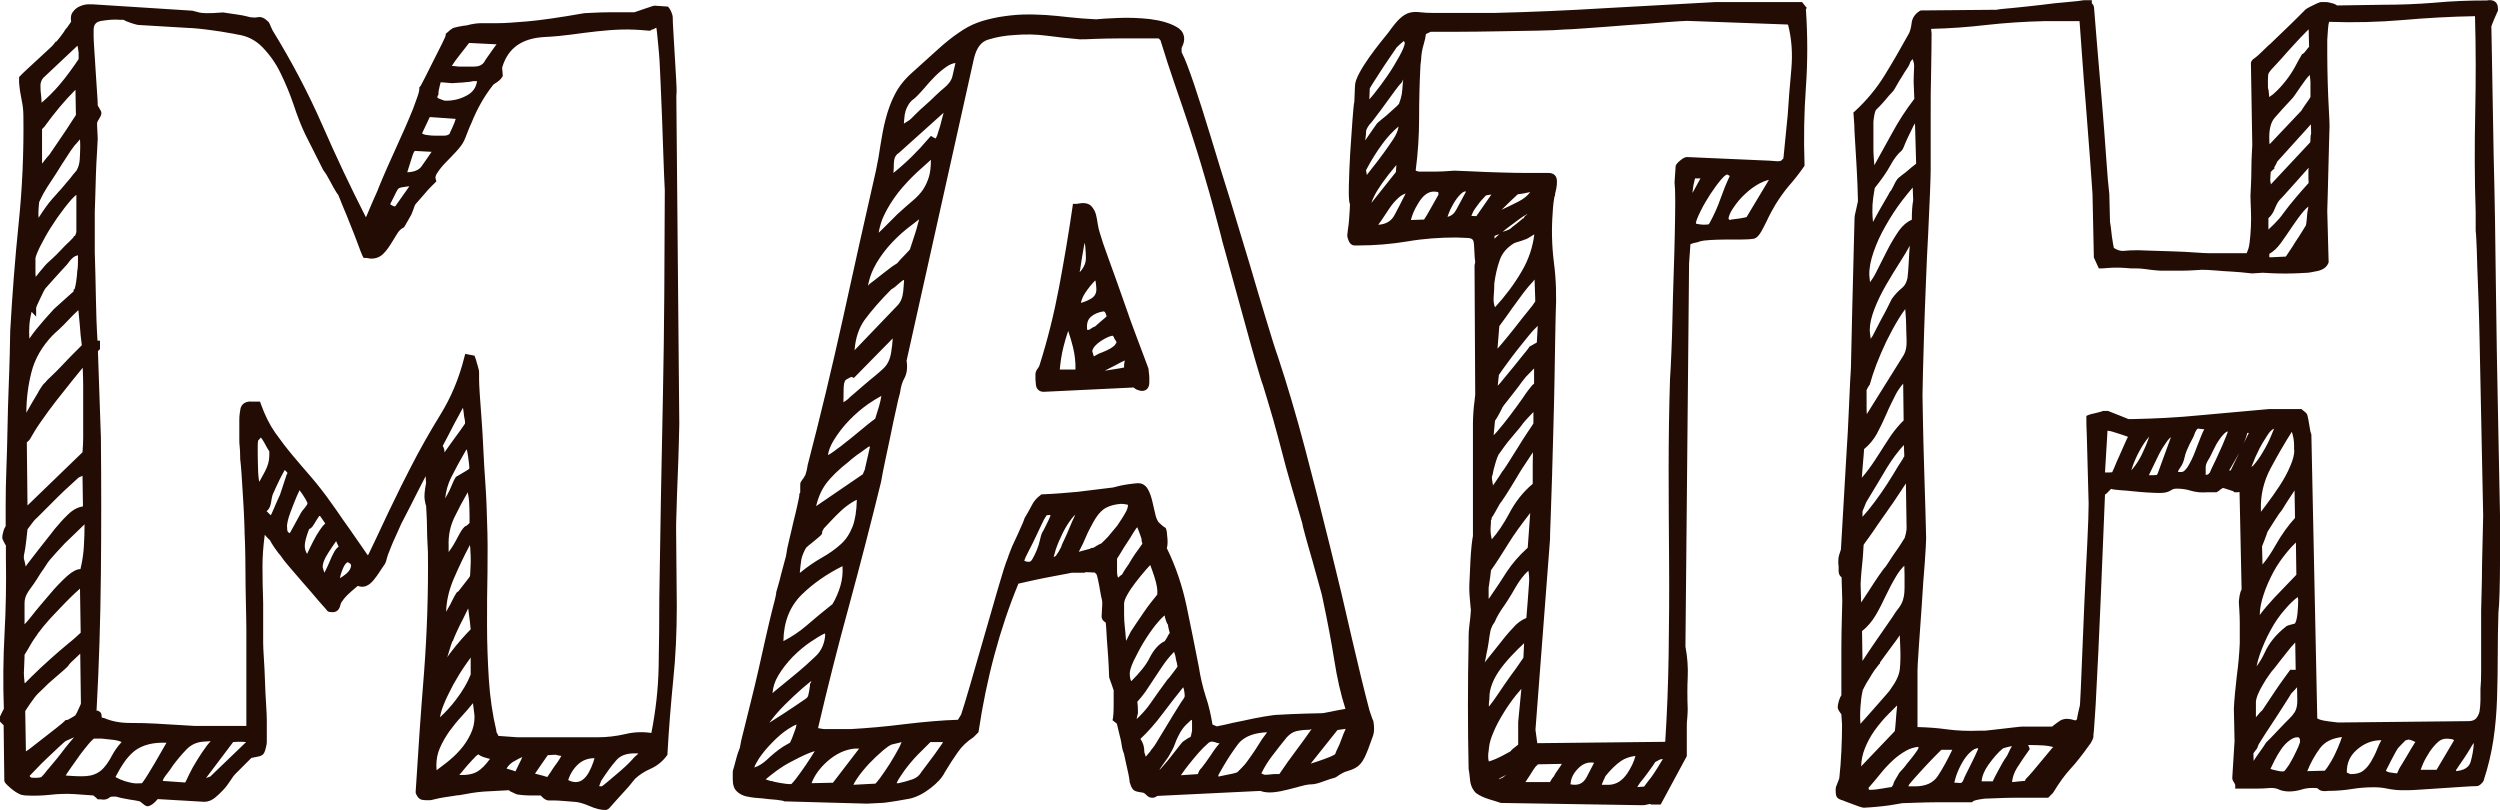 <?xml version="1.0" encoding="UTF-8"?>
<!DOCTYPE svg PUBLIC '-//W3C//DTD SVG 1.0//EN'
          'http://www.w3.org/TR/2001/REC-SVG-20010904/DTD/svg10.dtd'>
<svg height="356.4" preserveAspectRatio="xMidYMid meet" version="1.0" viewBox="49.8 422.1 1100.0 356.4" width="1100.0" xmlns="http://www.w3.org/2000/svg" xmlns:xlink="http://www.w3.org/1999/xlink" zoomAndPan="magnify"
><g id="change1_1"
  ><path d="M347.3,456.8L347.3,456.8c-0.2-3.2-0.4-6.6-0.6-10.2c-0.2-3.6-0.4-7-0.6-10.2c-0.2-3.1-0.3-5.3-0.3-6.6 c0-0.7-0.2-1.4-0.6-2.4c-0.5-1.2-0.9-1.7-1.1-1.9l-0.4-0.5l-5.8-0.4c-0.4,0-0.9,0.1-2.2,0.6c-0.8,0.3-1.7,0.6-2.7,0.9l-2.9,1 c-0.7,0.2-1.1,0.4-1.2,0.4h-11c-2.5,0-4.7,0.1-6.8,0.2c-2,0.1-3.3,0.2-4.2,0.2c-10.8,1.9-19.2,3.1-24.9,3.6 c-5.8,0.5-10.2,0.8-13.2,0.8h-7.2c-1.8,0-4,0.3-6.6,1c-0.4,0-1.3,0.1-3.3,0.5c-1.4,0.3-2.7,0.5-3.4,1.2c-0.4,0.3-0.8,0.5-1.1,0.9 l-1.3,1.1v0.7c0,0.1-0.2,0.8-1.6,3.6l-7.7,15.3c-1.4,2.8-1.8,3.4-1.8,3.4c0,0,0,0,0,0l-0.5,0.5v0.7c0,0.6-0.2,1.9-1.2,4.5 c-0.9,2.4-1.4,3.9-1.6,4.4c-2.3,5.7-4.9,11.5-7.5,17.2c-2.6,5.7-5.2,11.5-7.6,17.4c-0.2,0.6-0.6,1.6-1.2,2.9 c-0.6,1.4-1.3,2.8-1.9,4.3c-0.6,1.5-1.2,2.8-1.7,4c-0.3,0.8-0.6,1.4-0.8,1.8c-6.8-13.3-13.2-26.9-19.1-40.4 c-6.3-14.4-13.7-28.4-21.9-41.7c-0.2-0.4-0.5-1-0.8-1.7c-0.3-0.8-0.6-1.4-0.8-1.8l-0.3-0.4c-1.7-1.7-3.3-2.4-4.8-2 c-0.4,0.1-1.3,0.2-3,0c-0.3,0-0.8-0.2-1.7-0.4c-1.2-0.3-2.6-0.6-4.2-0.8c-1.5-0.2-2.8-0.4-4.1-0.6c-1.4-0.2-2.3-0.4-2.6-0.3 c-6.1,0.5-8.8,0.3-10,0c-2.5-0.6-3-0.8-3.1-0.8L90.5,424h-1.8c-1.2,0-2.4,0.3-3.6,0.8c-1.3,0.5-2.4,1.4-3.2,2.5 c-0.9,1.1-1.1,2.6-0.8,4.3c-0.2,0.3-0.3,0.6-0.6,0.9c-1,1.6-1.5,2.1-1.7,2.3l-0.3,0.4c-0.3,0.5-0.9,1.5-2.4,3.4 c-0.8,1-1.3,1.5-1.5,1.8h-0.3l-0.5,0.7c-0.2,0.3-0.8,1.1-2.6,2.7l-9.3,8.6c-1.5,1.4-2.6,2.4-3.2,3.1l-0.5,0.5l0,2.4 c0.2,2.6,0.6,5.2,1.1,7.6c0.5,2.2,0.8,4.7,0.8,7.3c0.2,16-0.5,31.9-2.1,47.2c-1.6,15.5-2.8,31.3-3.7,47.2c0,2.1-0.1,5.5-0.2,10 c-0.1,4.6-0.3,9.7-0.5,15.3c-0.2,5.6-0.4,11.6-0.5,17.9c-0.1,6.3-0.3,12.2-0.5,17.8c-0.2,5.5-0.3,10.7-0.3,15.4v9.5 c-0.4,0.6-0.8,1.4-1,2.3c-0.4,1.3-0.5,2.1-0.5,2.7c0,0.5,0.2,1.1,1,2.5c0.5,0.7,0.5,1,0.6,1v5.4c0.2,11.3,0,22.5-0.6,33.4 c-0.6,10.9-0.7,22-0.3,33.1c-0.2,0.3-0.4,0.8-0.7,1.3c-0.3,0.7-0.6,1.3-0.8,1.7l-0.2,0.3v2.3l1.6,1.6l0.3,24.2 c0,0.9,0.5,1.5,2.8,3.5c1.6,1.4,3.1,2.3,4.6,2.9l1.8,0.3c3.7,0.2,7.4,0.1,11.1-0.3c3.5-0.4,7-0.5,10.5-0.3l8.4,0.6 c0.2,0.2,0.4,0.4,0.6,0.5c0.3,0.3,0.6,0.5,0.8,0.7l0.5,0.5l1.3,0c2,0.4,3.2-0.2,3.9-0.8c0.3-0.3,0.8-0.4,1.5-0.4h1.3 c1.2,0.4,3.1,0.8,6,1.3c3.6,0.5,4.4,0.8,4.5,0.8l0.3,0.2h0c0.2,0.1,0.4,0.3,0.9,0.7c0.9,0.8,1.9,1.6,3,1.1l1-0.5v0 c0.5-0.3,1.1-0.8,1.6-1.3c0.5-0.5,0.8-0.9,1.1-1.2l20.5,1.2c1.6,0,3.2-0.6,4.7-1.8c1.2-1,2.5-2.2,3.7-3.5c1.2-1.3,2.3-2.8,3.2-4.2 c0.8-1.3,1.5-2.2,2-2.7l7.1-7.1c0.3-0.1,0.8-0.2,1.9-0.4c1.3-0.2,2.1-0.4,2.7-0.8c1-0.4,1.4-1.8,1.7-3c0.5-1.9,0.5-2.6,0.5-2.9v-9.6 c0-1.3-0.1-3.5-0.3-6.8c-0.2-3.2-0.4-6.5-0.5-10.2c-0.1-3.6-0.3-7.1-0.5-10.3c-0.2-3-0.3-5.3-0.3-6.6v-17.6 c-0.2-5.8-0.3-11.1-0.3-15.9c0-4.2,0.3-8.9,1-14.1c0.2,0.2,0.4,0.5,0.7,0.8c0.6,0.7,1.1,1.2,1.6,1.6c0.3,0.7,0.9,1.7,2,3.3 c1.5,2.2,2.2,3,2.6,3.4c0.7,1.1,2,2.8,3.9,5c1.9,2.2,4,4.6,6.2,7.2c2.2,2.5,4.3,4.9,6.2,7.2c1.8,2.1,3.1,3.5,3.9,4.4 c0.3,0.7,1,1.1,1.8,1.1l0.3,0c1.5,0.3,3.4-0.3,4-2.8c0.2-1,0.6-1.7,1-2.1l0.2-0.3c0.4-0.6,1.3-1.8,3.7-3.9c1.5-1.3,2.3-2,2.8-2.4 c1.4,0.5,2.7,0.5,3.8,0c1.2-0.5,2.3-1.4,3.3-2.7c0.9-1.1,1.8-2.3,2.6-3.6c0.8-1.3,1.6-2.3,2.3-3.4c0.3-0.5,0.6-1.4,0.9-2.7 c0.4-1.4,0.6-1.9,0.8-2.3c0.2-0.6,0.6-1.5,1.1-2.8c0.5-1.3,1.1-2.6,1.7-3.9c0.6-1.4,1.2-2.7,1.8-4c0.5-1.2,0.9-2,1.1-2.4 c2.3-4.5,4.6-8.8,6.7-13.1c1.2-2.4,2.5-4.9,3.8-7.4c0.1,1.8,0.1,2.9,0.2,2.9c0,0,0,0,0,0c-0.7,3.7-0.9,6.1-0.6,7.6 c0.2,1.4,0.4,2.2,0.6,2.6c0,0.7,0.1,2,0.2,3.7c0.1,2,0.2,4.1,0.2,6.3c0,2.3,0.1,4.4,0.2,6.3c0.1,1.9,0.2,3.2,0.2,4.1 c0.2,17.8-0.4,35.5-1.7,52.8c-1.4,17.1-2.6,34.8-3.7,52.6l0,0.4l0.1,0.3c0.2,0.6,1,2.4,2.6,2.8c0.6,0.1,1.3,0.2,2.1,0.2h1.3 c0.3,0,0.7,0,2.6-0.5c1.2-0.3,2.6-0.6,4-0.8c1.5-0.2,2.9-0.4,4-0.6c1-0.2,1.7-0.3,2.4-0.3c4.2-0.8,7.8-1.4,10.8-1.6 c2.9-0.2,6.6-0.4,11.1-0.6c0.4,0.4,0.9,0.7,1.5,0.9c0.7,0.3,1.3,0.6,1.7,0.8l0.7,0.2c0.2,0,0.8,0.1,1.7,0.2c1.1,0.1,2.3,0.2,3.5,0.2 h4.9l0.8,0.8c0.6,0.6,1.6,1.4,2.8,1.4h2.2c1.2,0,2.5,0.1,3.9,0.2c1.4,0.1,2.6,0.2,3.8,0.3c1.2,0.1,2.1,0.2,2.3,0.2 c1.5,0.2,3.5,0.8,5.8,1.8c2.7,1.2,4.9,1.7,6.9,1.7c0.9,0,1.6-0.6,2.5-1.7c0.6-0.7,1.1-1.3,1.5-1.7c0.2-0.2,0.8-0.9,1.8-2l3-3.3 c1.1-1.2,2.1-2.3,2.9-3.4c0.8-1,1.3-1.6,1.4-1.7c2-1.8,4.2-3.2,6.7-4.3c2.9-1.3,5.3-3.2,7.2-5.8l0.3-0.4l0-0.5 c0.6-11,1.5-21.8,2.5-32.1c1.1-10.4,1.6-21.4,1.6-32.7l-0.3-34.1c0-1.1,0-3.9,0.2-8.4c0.1-4.6,0.3-9.4,0.5-14.6 c0.2-5.2,0.4-10.1,0.5-14.7c0.1-4.6,0.2-7.4,0.2-8.5l-1.3-144.1C347.6,462.3,347.5,460.2,347.3,456.8z M251.6,446.9 c1.2-1.5,2.7-3.4,4.6-5.9l12.1,0.6c-0.5,0.6-1.2,1.6-2.2,3c-1.6,2.3-2.8,3.9-3.3,4.9c-1,1.3-2.4,1.9-4.4,1.9h-6.7 c-0.4,0-1.3-0.1-2.8-0.3c-0.1,0-0.2,0-0.3,0C249.7,449.4,250.7,448,251.6,446.9z M242.7,463.9v-0.7c0-0.5,0.1-1.5,0.6-3.4l0.4-1.5 c0.3,0,0.8,0.1,1.5,0.1c1.9,0.2,3.1,0.3,3.5,0.3c0.4,0,2-0.1,4.6-0.3c2.9-0.2,4-0.4,4.6-0.6h1.8c-0.4,2.8-1.8,4.8-4.3,6.2 c-3.2,1.8-6.5,2.5-9.9,2.4c0,0-0.5-0.1-2-0.7c-0.6-0.3-1-0.4-1.2-0.5l0-0.9L242.7,463.9z M238.9,473.6l11.4,0.8 c-0.2,0.9-0.7,2.1-1.4,3.7c-0.8,1.6-1.1,2.4-1.3,2.9c-0.3,0.3-1,0.8-2.5,0.8h-3.7c-1.2,0-2.5-0.1-3.9-0.3c-0.8-0.1-1.4-0.3-2-0.7 L238.9,473.6z M230.4,493.4c0.9-3,1.2-3.7,1.3-3.9c0.1-0.3,0.3-0.6,0.6-1l7.4,0.4c-1.7,2.5-3.2,4.7-4.5,6.5 c-1.1,1.5-3.2,2.4-6.2,2.5C229.3,497,229.7,495.5,230.4,493.4z M223.6,507.7c1-2.1,1.4-2.5,1.4-2.5l0.4-0.3c0,0,0.4-0.3,2-0.5 c1.1-0.2,1.9-0.3,2.5-0.3l-6.2,8.8l-0.5,0c0,0-0.3-0.1-1.1-0.5c-0.2-0.1-0.4-0.2-0.6-0.5L223.6,507.7z M86.4,591.8v23 c0,1.7-0.1,3.7-0.3,6.3l-24.2,23.4l-0.3-27.8c0.2-0.1,0.3-0.2,0.5-0.4l0.6-0.6l0.3-0.4c1.3-2.3,2.9-5,4.9-7.8c2-2.9,4.2-5.9,6.6-9 l7.3-9.2c1.5-1.9,3-3.7,4.4-5.4C86.3,586.5,86.4,589.2,86.4,591.8z M87,652.8c0,3.2-0.1,6.5-0.3,9.8c-0.2,3.3-0.7,6.6-1.5,9.9 c-1.7,0-3.6,1.1-5.8,3c-2.5,2.3-5.2,5-7.9,8.3c-2.8,3.3-5.5,6.4-7.9,9.5c-1.1,1.4-2.1,2.6-3,3.5v-9.3c0-1.6,0.4-3.1,1.4-4.7 c0.1-0.2,0.4-0.7,1.5-2.2c0.9-1.2,1.8-2.5,2.8-4.1c0.9-1.5,1.8-2.9,2.7-4.1c0.8-1.3,1.5-2.2,1.9-2.9c0.2-0.3,1-1.3,3.5-4.1 c2-2.2,3.3-3.6,3.9-4.2L87,652.8z M68.8,456.4l15.1-14.2c0,0.2,0.1,0.3,0.1,0.5c0.4,2.2,0.4,2.7,0.4,2.7v2.7 c-2.7,4-5.5,7.9-8.5,11.4c-2.4,2.8-5,5.4-7.8,7.8c-0.1-1.4-0.1-2.4-0.2-3c-0.2-1.4-0.3-2.9-0.3-4.5C67.6,458.5,68,457.4,68.8,456.4z M83.2,472.7c-1.8,2.8-3.3,5.1-4.5,6.9c-1.3,1.9-2.6,3.9-4,5.9c-1.4,2-2.5,3.7-3.2,4.7c-0.5,0.5-1.3,1.4-2.5,3 c-0.3,0.4-0.5,0.7-0.7,0.9v-15.2l1-1c4.4-6.1,9-11.6,13.7-16.3L83.2,472.7z M66.8,513.6L66.8,513.6c0.1-1.5,0.2-2.3,0.2-2.4 c0,0,0.1-0.5,1-2.2c0.7-1.4,1.3-2.5,1.7-3.1c0.6-1.1,1.6-2.6,3-4.7c1.4-2.1,2.8-4.3,4.2-6.6c1.4-2.2,2.7-4.2,3.9-6 c1.6-2.3,2.2-3,2.4-3.1c0.4-0.4,1-1.1,1.8-2.1c0.1,1.7,0.1,2.8,0.1,3.2c0,1.5-0.1,3.3-0.2,5.5c-0.1,1.9-0.6,3.6-1.4,5 c-0.3,0.3-0.8,0.9-1.6,1.9c-0.8,1.1-1.7,2.2-2.7,3.3c-0.9,1.2-1.9,2.2-2.8,3.3c-0.9,1-1.5,1.6-1.7,1.9c-0.2,0.2-0.8,0.9-1.8,2 c-1,1.1-2,2.4-3,3.8c-1,1.4-1.9,2.7-2.7,4c-0.2,0.2-0.3,0.5-0.4,0.7c0-0.6-0.1-1.1-0.1-1.3C66.7,515.9,66.7,515,66.8,513.6z M65.4,535.8c0-0.1,0-0.9,1.5-4.1c0.1-0.2,0.5-1.2,2.6-5c1.5-2.8,3.4-5.7,5.5-8.8c2.1-3,4.2-5.7,6.2-8c0.9-1,1.7-1.7,2.2-2.1v16.3 c0,0,0,0.3-0.3,1.1c-0.2,0.5-0.3,0.6-0.3,0.6c0,0,0,0,0,0l-0.5,0.3l-0.2,0.4c0,0-0.3,0.5-1.7,1.8c-1.2,1.1-2.5,2.4-3.8,3.8 c-1.2,1.3-2.5,2.6-3.7,3.7c-1.3,1.2-2.1,1.9-2.3,2.1c-0.4,0.4-1.1,1.1-1.8,2c-0.8,0.9-1.5,1.8-2.3,2.8c-0.3,0.4-0.6,0.8-1,1.2 c-0.1-1.2-0.1-1.9-0.1-2.3L65.4,535.8L65.4,535.8z M62.7,565.6L62.7,565.6c0.1-1.8,0.4-3.9,1-6.3l2,2.1v-3.9 c0.1-0.2,0.2-0.7,0.5-1.3c0.4-0.9,0.9-1.9,1.4-3l1.4-2.9c0.5-0.9,0.7-1.2,0.7-1.2c0.2-0.2,0.7-0.8,1.5-1.7c0.7-0.8,1.6-1.8,2.5-2.8 l2.9-3.2c0.9-1,1.7-1.9,2.5-2.7c1-1.4,2-2.6,3-3.4c0.5-0.4,1.2-0.7,2-0.9v2.5c0,2.9-0.2,3.6-0.2,3.8l-0.1,0.5c0,1-0.2,2.6-0.5,4.9 c-0.4,2.6-0.7,3.2-0.7,3.2l-0.4,0.2v0.7c0,0-0.1,0.3-0.8,0.8c-0.9,0.8-1.8,1.6-2.9,2.6l-3,2.7c-1,0.9-1.6,1.4-1.9,1.7 c-2.8,3-5.4,6-7.7,8.8c-1.1,1.4-2.2,2.8-3.2,4.3C62.6,569.2,62.6,567.3,62.7,565.6z M63.6,586c1.5-6,4.7-11.5,9.3-16.3 c0.4-0.4,1.3-1.3,2.7-2.5c1.4-1.3,2.8-2.7,4.2-4.2c1.4-1.5,2.8-2.9,4.1-4.1c0.1-0.1,0.2-0.2,0.4-0.3c0.2,2.1,0.4,4.2,0.6,6.4 c0.2,3.1,0.5,6.1,0.9,9l-3.6,3.6c-1.7,1.7-3.4,3.5-5.1,5.3c-1.7,1.8-3.3,3.4-4.7,4.7c-1.4,1.3-2.3,2.2-2.9,3 c-0.6,0.4-1.1,1.2-1.7,2.1c-0.8,1.2-1.3,2.1-1.4,2.4c-0.4,0.7-1,1.6-1.8,3c-0.8,1.3-1.5,2.6-2.3,4c-0.3,0.5-0.6,1.1-0.9,1.6 C61.4,597.5,62.2,591.5,63.6,586z M60.3,666.6c0.4-1.8,0.8-4.1,1.1-7c0.3-2.7,0.4-4,0.5-4.6c0.3-0.4,0.8-1.1,1.8-2.4 c1.4-1.9,2.1-2.5,2.5-2.8l8.9-8.9c1.9-1.9,3.7-3.6,5.5-5.2c1.8-1.6,3.1-2.8,3.7-3.4c0,0,0.2-0.2,1-0.5c0.3-0.1,0.6-0.2,0.8-0.4 l0.2,13.5c-2.4,0.4-4.6,1.6-6.7,3.7c-2.3,2.2-3.9,4.1-4.9,5.3c-0.3,0.3-0.9,1-2.8,3.5c-1.4,1.8-2.9,3.7-4.5,5.7 c-1.6,2-3.1,4-4.5,5.8c-0.9,1.2-1.5,1.9-1.8,2.5c0-0.1,0-0.1,0-0.2c-0.3-1.5-0.6-2.6-0.8-3.3C60.3,667.8,60.3,666.6,60.3,666.6z M60.6,722.4c-0.2-2-0.3-3.4-0.3-4c0-1,0.1-2.7,0.2-4.9c0.1-1.6,0.1-2.7,0.1-3.3c1-1.6,1.8-2.9,2.4-4c0.6-1.1,1.3-2.2,2-3.2 c0.7-1,1.3-1.8,1.7-2.5c0.3-0.3,0.7-0.8,1.2-1.5c0.5-0.7,1.1-1.4,1.7-2.1l1.9-2.2c0.6-0.7,1-1.1,1.2-1.3c1.1-1.1,2.3-2.4,3.7-3.9 c1.4-1.5,2.8-2.9,4.3-4.4c1.3-1.3,2.8-2.7,4.3-4l0.3,19.4c-1.3,1.2-3.1,2.9-5.5,4.8c-2.6,2.1-5.2,4.4-8,6.9c-2.8,2.5-5.5,5-7.9,7.4 c-1.1,1.1-2.2,2.2-3.1,3.1C60.6,722.6,60.6,722.5,60.6,722.4z M61.2,752.7L60.9,735c0.2-0.3,0.7-1.2,2.1-3.2 c1.5-2.2,2.8-3.9,3.8-4.8l2.3-2.2c1.2-1.3,2.7-2.6,4.2-3.9c1.6-1.4,3.1-2.7,4.4-3.8c1.5-1.3,2.2-2,2.5-2.6c0.3-0.4,1-1.2,2.7-2.7 c0.7-0.7,1.5-1.4,2.2-2.1l0.3,21.9c0,0.1-0.1,0.6-1,2.4c-0.6,1.4-1.1,2.4-1.5,2.9c-0.2,0.1-0.7,0.5-1.8,1.1 c-1.3,0.8-1.8,0.9-1.7,0.9h-0.7l-0.5,0.5c-0.4,0.4-1.4,1.3-3.7,3.1c-1.9,1.5-3.9,3-5.9,4.6c-2,1.6-4,3.1-5.9,4.6 C62.2,752,61.7,752.4,61.2,752.7z M76.8,753.4c-1.3,1.7-2.5,3.2-3.8,4.7c-1.2,1.4-1.9,2.3-2.1,2.5l-0.2,0.2c-1,1.4-1.9,2.4-2.6,3.1 c-0.1,0.1-0.9,0.6-4,0.4c-0.4,0-0.8-0.1-1.2-0.6v-0.3c0.7-0.7,1.6-1.6,2.8-2.9c1.4-1.5,3-3.1,4.9-4.9l5.1-4.8 c1.9-1.8,2.8-2.5,2.9-2.6l3.8-1.7c-0.4,0.5-1,1.1-1.8,2.1C79.3,750.1,78.1,751.7,76.8,753.4z M99.1,754.5c-1.1,2.1-2.3,3.9-3.6,5.4 c-1.2,1.4-2.7,2.4-4.4,3c-1.8,0.7-4.5,0.9-8.2,0.7c-0.4,0-1.5-0.1-3.3-0.2c-0.4,0-0.7-0.1-0.9-0.1c0.4-0.7,1.2-1.8,2.5-3.7 c1.6-2.2,2.6-3.7,3.2-4.5c0.1-0.2,0.5-0.8,2.4-3.2c1.8-2.3,2.6-3.2,3.1-3.7c0.8-0.8,1.2-1.1,1.2-1.1l3.6,0c2.1,0.2,4,0.4,5.5,0.6 c0.9,0.1,2,0.4,3.1,0.9C101.4,750.7,100.1,752.6,99.1,754.5z M117.7,758.2c-1,1.6-1.8,3-2.6,4.3c-0.9,1.5-1.2,1.9-1.2,1.9l-0.2,0.3 c-1,1.6-1.5,2-1.4,2c-0.2,0-0.9,0.1-2.8,0.1c-3.2-0.3-6.2-1.3-8.9-2.8c1.2-2.3,2.4-4.4,3.7-6.3c1.4-2.1,3-3.8,4.7-5.2 c1.7-1.3,3.8-2.3,6.2-2.9c2.3-0.6,5-0.8,7.9-0.7c-0.1,0.1-0.1,0.1-0.1,0.1c0,0,0,0,0,0L117.7,758.2z M136.5,756.6 c-1.4,2.2-2.6,4.4-3.6,6.5c-0.6,1.4-1.2,2.5-1.6,3.3l-9.9-0.7c0.2-0.8,0.7-1.6,1.3-2.4c1.3-1.6,2.4-3.1,3.2-4.4 c1.7-2.3,3.6-4.6,5.9-7c2.1-2.2,4.6-3.3,7.7-3.5c0.7,0,1.6-0.1,2.9-0.2c0,0,0.1,0,0.1,0c-0.6,0.6-1.1,1.3-1.7,2 C139.4,752.1,137.9,754.3,136.5,756.6z M142.3,763.8l-1.8,0.6c0,0-0.1,0-0.1,0.1l12-15.9c1.5-0.1,2.9-0.2,4.1-0.1 c0.6,0,1.2,0.1,1.6,0.1L142.3,763.8z M166.3,629.7c-0.8,1.5-1.6,2.9-2.4,4.4c-0.3-1.2-0.4-2.5-0.5-3.9c-0.1-3.1-0.2-5.9-0.2-8.4 v-4.1c0-0.6,0.1-1.2,0.2-1.8l1.2-1.3c0.4,0.5,0.9,1.2,1.5,2.3c1,1.9,1.7,3.1,2.2,3.8v1.8C168.3,624.9,167.6,627.3,166.3,629.7z M176,630.7l-3,9.1c-0.2,0.4-0.6,1.3-1.1,2.4c-0.5,1.2-1.1,2.4-1.6,3.7c-0.4,0.8-0.8,1.8-1.3,2.9c-0.4-0.3-0.8-0.6-1-0.9 c-0.3-0.3-0.6-0.6-0.9-0.9c1-0.7,1.6-1.9,1.9-3.5c0.3-2,0.6-3.5,1-4.3c0.2-0.4,0.6-1.2,1.1-2.4c0.5-1.1,1.1-2.4,1.7-3.6 c0.6-1.3,1.3-2.5,1.9-3.6c0.1-0.2,0.2-0.5,0.4-0.7c0,0,0,0,0.1,0.1l1,1V630.7z M182.2,647.8c-0.2,0.4-0.6,1.1-1.1,2l-3.5,6.4 c-0.1,0.2-0.2,0.4-0.3,0.5c-0.8-0.4-0.9-0.7-0.9-0.7c-0.2-0.4-0.3-1.1-0.3-2.4c0-0.3,0-0.7,0.1-1.1c0.1-0.6,0.2-1.1,0.2-1.1 c0,0,0,0,0,0c0.2-1,0.6-2.3,1.2-3.9c0.6-1.7,1.3-3.3,1.9-4.9c0.5-1.3,1.2-2.9,2.1-4.8c0.2,0.3,0.6,0.8,1.3,1.8 c1.1,1.6,1.8,2.9,2.2,3.8l-0.1,0.5c0,0-0.1,0.4-0.9,1.4C183,646.5,182.5,647.3,182.2,647.8z M187.6,660.3c-0.9,1.7-1.6,3.3-2.3,4.7 c-0.1,0.3-0.3,0.6-0.4,0.8c-0.6-1-1-2.1-1-3.5c0-0.7,0.1-1.7,0.4-2.8c0.3-1.2,0.7-2.4,1.1-3.5c0.2-0.5,0.3-0.9,0.5-1.2 c1-0.2,1.6-1.3,2.7-3.1c0.8-1.3,1.3-2.1,1.7-2.6l0.3,0l2.3,3.3c-0.8,0.8-1.6,1.7-2.3,2.8C189.5,656.8,188.5,658.5,187.6,660.3z M196.7,689.4C196.7,689.4,196.7,689.4,196.7,689.4L196.7,689.4L196.7,689.4z M196.6,665.4c-0.7,1.3-1.3,2.6-1.8,3.9 c-0.5,1.2-1.1,2.5-1.7,3.7c-0.2,0.4-0.4,0.7-0.6,1.1c-0.3-1-0.5-1.7-0.7-2.3v-0.6c0-0.9,0.4-2.7,2.4-5.8c1.2-1.9,2.4-3.6,3.5-5.2 c0.1,0.2,0.2,0.5,0.3,0.7c0.3,0.7,0.6,1.3,0.8,1.7C197.9,663.3,197.1,664.3,196.6,665.4z M202.1,674.6c-1,0.8-1.9,1.4-2.7,1.9 c0.1-1,0.5-2.4,1.4-4.5c0.6-1.4,1.3-2.3,2.1-2.6l0.5,0.5h0.3c0.1,0.1,0.3,0.3,0.5,0.7l0.1,0.3C204.2,672.2,203.5,673.4,202.1,674.6z M246.1,757.8c-1.5,1.1-2.9,2.2-4.2,3.2l-0.1-2.1c0-2.7,0.5-5.4,1.6-7.8c1.1-2.5,2.5-4.9,4.1-7.2c1.7-2.3,3.5-4.6,5.5-6.7 c1.8-1.9,3.4-3.9,4.9-5.7c0.1,0.5,0.1,1,0.2,1.6c0.4,3,0.5,4,0.5,4.4c0,2.7-0.6,5.3-1.8,7.7c-1.2,2.5-2.7,4.8-4.5,6.8 C250.5,754.1,248.4,756,246.1,757.8z M256.8,672.2c-0.1,1.8-0.1,2.9-0.2,3.4c-0.1,0.1-0.3,0.4-0.6,0.9c-0.6,0.8-1.3,1.7-2.1,2.7 c-0.8,1-1.5,1.9-2.1,2.7c-0.2,0.3-0.4,0.5-0.5,0.6H251l-0.5,0.7c-0.5,0.7-1,1.7-1.7,3.1c-0.6,1.3-1.3,2.6-2.1,3.9 c-0.2,0.4-0.4,0.7-0.6,1.1c0.1-4.6,1.2-9.4,3.2-14.2c2.4-5.6,4.8-10.6,7.1-14.9c0,0,0.1-0.1,0.2-0.3c0,0.3,0,0.7,0.1,1.1 c0.1,2.2,0.2,3.5,0.2,3.9C257,668.3,256.9,670,256.8,672.2z M256.9,699c-1.2,1.2-2.5,2.6-4,4.3c-1.7,1.9-3.3,3.9-4.9,6 c-0.5,0.7-1,1.3-1.4,2c0.2-0.7,0.5-1.7,1-3.3c0.9-3.1,1.3-3.7,1.3-3.8l0.3-0.3l0.1-0.4c0.2-0.6,0.7-1.7,1.5-3.5 c0.8-1.8,1.7-3.6,2.7-5.5c0.8-1.6,1.6-3.2,2.3-4.7c0.1,0.5,0.1,1,0.2,1.5C256.4,694.3,256.7,696.8,256.9,699z M247.2,662.2 c-0.2-4.4,0.7-8.6,2.5-12.4c1.8-3.7,3.8-7.5,5.9-11.1c0.3,1.5,0.5,2.8,0.6,3.9c0.1,1.9,0.2,4.1,0.2,6.6v3c-0.1,0.1-0.3,0.4-0.7,0.7 c-0.5,0.4-0.7,0.6-0.9,0.7h-0.3l-0.5,0.5c-0.8,0.8-1.5,1.9-2.4,3.6c-0.7,1.4-1.5,2.8-2.3,4.2c-0.7,1.1-1.4,2.2-2.1,3.1L247.2,662.2z M256.3,628.3c-0.2,0.2-0.8,0.7-2.1,1.4c-1.9,1.1-3,1.8-3.4,2l-0.4,0.2l-0.2,0.4c-0.5,0.7-1,1.8-1.7,3.5c-0.6,1.5-1.3,3-2.2,4.5 l-0.6,1.1c0.3-3.3,1.2-6.3,2.5-9c1.9-3.8,4-7.7,6.4-11.8c0-0.1,0.2-0.3,0.6-0.8c0.1,0.7,0.3,1.5,0.5,2.7c0.5,3.5,0.6,4.8,0.6,5.3 V628.3z M254.4,608.5c-0.4,0.6-1,1.5-1.8,2.6c-1,1.4-2,2.8-3.2,4.4c-1.2,1.6-2.2,3.1-3.2,4.5c-0.3,0.4-0.6,0.8-0.8,1.2 c0-0.9-0.2-2-0.8-2.9c1.9-3.6,3.6-6.8,5-9.6c1.1-2.1,2.4-4.5,3.9-7.2c0,0.2,0,0.4,0.1,0.5c0.3,2.8,0.6,4.6,0.8,5.4L254.4,608.5 L254.4,608.5z M245,732.2c1.1-2.8,2.6-5.7,4.2-8.8c1.7-3,3.4-5.9,5.3-8.6c0.8-1.2,1.6-2.3,2.4-3.4v7.5c-1.4,3.6-3.6,7.3-6.5,11.1 c-2.2,2.9-4.6,5.5-7,7.7C243.6,736.3,244.1,734.4,245,732.2z M259.8,761.6c-1.8,1.1-4.4,1.6-7.9,1.5c0.6-0.7,1.3-1.5,2-2.4 c0.9-1.1,1.8-2.2,2.7-3.1c0.8-0.9,1.4-1.6,1.9-2l0.3-0.4c0,0,0.2-0.3,0.9-0.8c0.2-0.1,0.3-0.2,0.5-0.4c0.9,0.7,2.1,1.2,3.6,1.6 c0.6,0.2,1.1,0.3,1.6,0.4C263.5,758.6,261.7,760.5,259.8,761.6z M278.3,758c-0.8,1.7-1.4,2.8-1.7,3.5l-0.3-0.1 c-0.5-0.2-1.4-0.5-2.5-0.8c-0.5-0.1-0.9-0.3-1.1-0.3c0.1-0.3,0.4-0.7,0.8-1.2c0.7-0.8,1.6-1.6,2.8-2.2c1.2-0.7,2.3-1.3,3.3-1.7 C279.4,755.9,278.9,756.8,278.3,758z M296.1,755.9c-0.2,0.4-0.6,0.9-1.1,1.7c-0.7,0.9-1.3,1.8-2,2.8c-0.6,1-1.2,1.9-1.8,2.7 c-0.2,0.3-0.4,0.6-0.5,0.8h-0.5c-0.5-0.2-1.3-0.5-3.1-0.9c-0.9-0.2-1.5-0.4-1.9-0.5c0.8-1.2,1.9-2.8,3.3-4.8 c1.2-1.7,1.9-2.7,2.3-3.3c0.2,0,0.6-0.1,1.2-0.1c1-0.1,1.8-0.1,2.4-0.1c0.6,0.2,1.3,0.4,2.4,0.5L296.1,755.9z M310.8,757.6 c-0.5,1.5-1.2,3-1.9,4.3c-0.7,1.3-1.6,2.4-2.6,3.2c-2,1.6-4.6,1.3-6.5,0.2c1-3,2.6-5.4,4.7-7.2c1.9-1.6,4.2-2.4,6.9-2.4 C311.2,756.2,311,756.9,310.8,757.6z M327.9,756.4c-1,1.1-2.1,2.2-3.1,3.1c-1.1,1-1.8,1.6-1.9,1.7c-1.3,1.1-3,2.6-5.3,4.5 c-2,1.7-2.8,2.3-3.1,2.4l-1.1-0.1c0,0,0,0,0,0c0.3-0.7,0.6-1.4,0.9-2.3c2.2-3.4,4.4-6.5,6.6-9c1.9-2.3,4.9-3.3,9.1-3.1 c0.2,0,0.4,0,0.7,0.1C329.8,754.4,328.8,755.3,327.9,756.4z M341.5,595.6c-0.6,29.6-1.2,59.6-1.6,89c0,10.1-0.1,20.5-0.3,31.1 c-0.2,9.6-1.3,19.3-3.2,28.9c-3.9-0.6-7.8-0.4-11.5,0.5c-3.9,0.9-8,1.4-12.1,1.4l-35.3,0l-8.4-0.6c-0.1-0.3-0.3-0.7-0.5-1 c-0.4-0.7-0.4-0.9-0.4-0.9l0-0.4c-1.7-7.1-2.8-14.7-3.3-22.5c-0.5-7.9-0.8-15.9-0.8-23.8c0-8,0-15.8,0.2-23.6 c0.1-7.7,0.1-15.3-0.2-22.5c0-1.1-0.1-3.2-0.2-6.3c-0.1-3.1-0.3-6.8-0.6-11.1c-0.3-4.2-0.6-8.7-0.8-13.5c-0.2-4.8-0.5-9.3-0.8-13.6 c-0.3-4.2-0.6-8-0.8-11.1c-0.2-3.1-0.3-5.2-0.3-6.3V586c0-0.6-0.1-1.3-0.4-2.2c-0.2-0.8-0.4-1.5-0.6-2c-0.2-0.9-0.4-1.7-0.7-2.3 l-0.3-0.9l-4.1-0.8l-0.4,1.5c-2.3,9.2-5.8,17.6-10.5,25.2c-4.8,7.8-9.4,15.9-13.6,24.2l-3.7,7.3c-1.8,3.6-3.7,7.5-5.6,11.5 c-1.9,4-3.7,7.9-5.4,11.5c-1.6,3.4-2.7,5.7-3.4,7.1l-0.3,0.3l-3.1-4.5c-1.5-2.2-3.2-4.6-5-7.2c-1.8-2.5-3.5-4.9-4.9-7 c-1.5-2.1-2.4-3.5-2.9-4.1c-3-4.3-6-8.1-8.9-11.5c-2.9-3.3-5.6-6.5-8.3-9.7c-2.6-3.1-5.2-6.5-7.6-9.9c-2.4-3.4-4.5-7.6-6.3-12.6 l-0.4-1.1l-3.2,0c-4.2-0.4-5.2,2.1-5.4,3.2c-0.3,1.6-0.5,3.2-0.5,4.8v8.6c0,1.1,0,2.3,0.2,3.6c0.1,1.2,0.2,2.9,0.2,5.2 c0.2,1.5,0.4,3.7,0.6,6.7l0.6,9.6c0.2,3.3,0.4,6.3,0.5,9c0.1,2.7,0.2,4.5,0.2,5.4c0,0.4,0,2.4,0.2,5.9c0.1,3.5,0.2,7.6,0.2,12.2 c0,4.7,0.1,9.5,0.2,14.4c0.1,4.9,0.2,8.7,0.2,11.4v42.7l-22.8,0l-16.9-1c-3-0.2-6.9-0.3-11.4-0.3c-4.3,0-8.1-0.7-11.3-2.1l-0.4-0.1 c-0.4-0.1-0.6-0.1-0.8-0.2c-0.1-0.4-0.1-0.7-0.1-0.9c0-1-0.6-1.5-0.9-1.7l-1-0.5l-0.3,0.2v-0.3c1.1-19.9,1.7-40,1.9-59.9 c0.2-19.8,0.2-40,0-60.2l-1.3-37.9l0.9-0.9V572h-1.1c-0.4-6.3-0.6-12.5-0.7-18.6c-0.1-6.7-0.3-13.5-0.5-20.2v-17.9 c0-0.8,0.1-2.8,0.2-6L92,499c0.1-3.6,0.3-7,0.5-10.1c0.2-3.2,0.3-5.2,0.3-5.8c0-0.4-0.1-1.8-0.2-4.1c-0.2-3,0-3.2,0-3.2l0.2-0.3 v-0.1c0.1-0.1,0.2-0.4,0.6-1c0.8-1.3,1-1.9,1-2.5c0-0.6-0.2-1.1-0.9-2.2c-0.3-0.6-0.6-0.9-0.7-1.2c0-1.3-0.1-3.2-0.3-5.8 c-0.2-2.9-0.4-5.9-0.6-9.2c-0.2-3.3-0.4-6.4-0.6-9.4c-0.2-2.9-0.3-4.9-0.3-5.9v-2.9c0-2.4,1-3.6,3.4-4c3-0.5,5.7-0.7,8-0.5h1.7 c0.6,0.4,1.5,0.8,3.3,1.4c2.4,0.8,3.2,0.9,3.6,0.9c0,0,0,0,0,0l21.8,1.3c0.8,0,2.2,0.1,4.3,0.3c2.1,0.2,4.3,0.5,6.5,0.8 c2.2,0.3,4.3,0.6,6.4,1c2,0.3,3.3,0.6,4.3,0.8c4.3,0.6,8,2.5,11,5.6c3.2,3.3,5.9,7.1,8,11.5c2.2,4.5,4.1,9.1,5.7,13.8 c1.6,4.9,3.3,9.2,5,12.8l8,15.9l0.3,0.4c0.2,0.2,0.5,0.8,1.1,1.6c0.6,1,1.2,2.2,1.9,3.4c0.7,1.3,1.3,2.5,2,3.6 c0.6,1.1,1,1.6,1.3,1.9c0.4,1.1,1.2,2.8,2.1,5.2c1.1,2.5,2.2,5.3,3.3,8.1c1.2,2.8,2.2,5.6,3.2,8.2c1,2.8,1.7,4.5,2.1,5.4l0.5,0.9h1 c0.3,0,0.6,0,0.9,0.1c0.6,0.1,1,0.2,1.4,0.2c2.1,0,3.9-0.7,5.3-2.1c1.2-1.2,2.2-2.5,3.2-4.1c1-1.5,1.9-3.1,2.9-4.7 c0.8-1.3,1.7-2.2,2.7-2.7l0.4-0.2l3.2-5.6c0.2-0.5,0.5-1.2,0.9-2.3c0.3-0.9,0.5-1.5,0.7-1.9c0-0.1,0.3-0.5,1.4-1.7 c0.9-1,1.8-2,2.8-3.2c0.9-1.1,1.8-2.1,2.6-2.9l2.6-2.6l-0.3-1c-0.3-0.8,0-1.7,0.8-2.9c1-1.5,2.2-3,3.6-4.4c1.5-1.5,3-3.1,4.5-4.7 c1.6-1.7,2.8-3.3,3.5-4.7c0.2-0.4,0.8-1.7,1.6-3.9c0.8-2,1.3-3.3,1.6-3.8c1.4-3.5,2.9-6.6,4.4-9.2c1.4-2.5,3.2-5.2,5.4-8 c0.5-0.3,1-0.7,1.8-1.2c1.1-0.8,1.7-1.5,2.1-2.2l0.2-0.3v-0.4c0-0.5-0.1-1.3-0.2-2.5c-0.1-0.5-0.1-0.9,0-1l0.1-0.4 c2.6-8.1,8.5-12.3,18.3-12.9c4.3-0.2,8.3-0.6,12.1-1.1c3.7-0.5,7.4-1,11.1-1.4c3.7-0.4,7.4-0.7,11-0.8c3.6-0.1,7.6,0.1,11.8,0.5 l0.8,0l0.4-0.4c0.7-0.1,1.2-0.3,1.5-0.6l0.7-0.3c0.1,0.5,0.2,1.3,0.3,2.3c0.2,1.9,0.4,4,0.6,6.2c0.2,2.2,0.4,4.3,0.5,6.2 c0.1,1.9,0.2,3.2,0.2,4.1c0,0.2,0.1,2.4,0.3,6.6c0.2,4.1,0.4,9,0.6,14.5l0.6,17.1c0.2,5.9,0.4,10.7,0.6,14.5v0.7 C342.2,536.5,342.1,566.5,341.5,595.6z M1149,608.3c-0.4-20.1-0.8-40-1-59.3c-0.2-19.8-0.5-39.6-1-59c0-2.1-0.1-5.9-0.2-11.4 c-0.1-5.4-0.2-11.1-0.3-17.1l-0.3-16.9c-0.1-5.1-0.2-8.7-0.2-10.9c0.2-0.7,0.7-1.8,1.3-3.3c0.7-1.7,1.2-2.8,1.4-3.2l0.2-0.3v-1 c0-2.4-1.3-3.2-2.1-3.5c-0.9-0.3-1.8-0.3-2.7-0.1c-8,0-15.8,0.3-23.2,1c-7.4,0.6-15,0.9-22.8,0.9l-20,0.3c-0.5-0.4-1.3-0.8-2.3-1 c-1.7-0.5-2.4-0.5-2.8-0.5h-1.6l-0.4,0c-1,0.2-2.2,0.8-3.8,1.6c-2.3,1.1-2.7,1.5-3,1.7l-3,3c-1.6,1.6-3.3,3.3-5.2,5.1 c-1.9,1.8-3.7,3.5-5.3,5.1c-2,2-2.5,2.4-2.6,2.4l-3.1,3c-1.7,1.7-2.2,2-2.3,2.1l-0.4,0.3c-0.2,0.2-0.4,0.4-0.8,0.6 c-0.3,0.2-1.3,1-1.3,2.1l0.6,36c0,0.4-0.1,1.7-0.2,3.7c-0.1,2.2-0.2,4.5-0.2,7.1c0,2.5-0.1,4.9-0.2,7.1c-0.1,2.3-0.2,3.7-0.2,4.4 c0,1.5,0.1,3.5,0.2,6c0.1,2.4,0.1,4.9,0,7.4c-0.1,2.5-0.3,5-0.6,7.3c-0.2,1.8-0.7,3.3-1.3,4.5h-17c-0.8,0-2.7-0.1-5.6-0.3 c-3-0.2-6.3-0.4-9.8-0.5c-3.5-0.1-6.7-0.2-9.7-0.3c-3-0.1-4.9-0.2-5.8-0.2c-2.4,0-4.5,0.1-6.3,0.3c-1.2,0.1-2.6-0.3-4.2-1.3 c-0.2-0.8-0.5-2.4-0.9-5.3c-0.3-3.1-0.6-5.2-0.8-6.1l-0.3-12.3c-0.4-3.2-0.9-8.7-1.4-16.3c-0.5-7.8-1.2-16-1.9-24.7 c-0.7-8.7-1.4-16.9-2.1-24.7c-0.6-7.7-1.1-13.1-1.3-16c0-0.8-0.3-1.6-1-2.3v-1.3l-3.6,0c-1,0.2-3.3,0.5-7,0.8 c-3.6,0.3-7.7,0.7-12,1.3c-4.2,0.5-8.2,0.9-12.1,1.3c-4.8,0.4-6.4,0.6-7.1,0.8l-33.5,0.3l-0.4,0.2c-2.1,1.3-3.4,3.2-3.6,5.5 c-0.2,1.7-0.6,3.2-1.1,4.3c-3.6,6.5-7.2,12.8-10.8,18.6c-3.5,5.7-7.9,11-13.1,15.8l-0.6,0.5l0.4,5.5c0,1.4,0.1,3.6,0.3,6.6 c0.2,3.1,0.4,6.4,0.6,10c0.2,3.6,0.4,7,0.5,10.2c0.1,3.2,0.2,5.4,0.2,6.6c0,0.1-0.1,0.7-0.7,3.3c-0.7,2.8-0.8,3.7-0.8,4.1 c0,1.5-0.1,4.1-0.2,7.8c-0.1,3.7-0.2,7.7-0.3,12l-0.3,12c-0.1,3.7-0.2,6.4-0.2,7.8l-0.6,26.7c-0.2,2.9-0.5,8.1-0.8,15.8 c-0.3,7.3-0.7,15.5-1.3,24.2c-0.5,8.6-1,16.7-1.4,24.2c-0.4,7.3-0.7,12.5-0.9,15.5c-0.6,1.7-1,3-1.1,4c-0.1,1-0.1,2.3,0.1,3.7v1.9 c0,1.1,0.5,2.1,1.3,2.6l0.3,10.4c0,1.5-0.1,4.2-0.2,8.1c-0.1,4-0.2,8.2-0.2,12.6v20.8c-0.4,0.6-0.8,1.4-1.1,2.5 c-0.4,1.4-0.5,2.2-0.5,2.8c0,0.6,0.3,1.3,1.1,2.4c0.4,0.5,0.5,0.7,0.5,0.7l0.3,4.6c0,3.5-0.1,7.4-0.3,11.7 c-0.2,4.2-0.5,8.1-0.9,11.7c0,0.2-0.2,0.6-0.4,1.2c-0.3,0.8-0.5,1.4-0.7,1.8c-0.3,0.7-0.5,1.2-0.5,1.7v1c0,0.8,0.1,1.5,0.2,2 c0.4,1.6,2.4,2,2.7,2.1c1.1,0.4,2.7,1.1,5,1.9c3.4,1.3,4.1,1.4,4.6,1.4c0.4,0,1.5-0.1,3.1-0.2c1.6-0.1,3.4-0.3,5.3-0.5 c2-0.2,3.8-0.5,5.5-0.8c2.2-0.4,2.8-0.5,2.9-0.5c1.1,0,3.1-0.1,6-0.2c2.9-0.1,5.9-0.2,9-0.2h15l0.7,0l0.5-0.5c0,0,0.5-0.3,2.4-0.7 c2.3-0.4,2.8-0.4,2.9-0.4c0.9,0,2.6-0.1,5.3-0.2c2.6-0.1,5.4-0.2,8.2-0.2h14.2l2.1-2.1l0.2-0.3c2.5-4.1,5-7.6,7.5-10.3 c2.6-2.8,5.4-6.4,8.3-10.5c0.3-0.3,0.7-0.9,1.1-1.7c0.5-0.9,0.7-1.5,0.7-2c0-0.4,0-1.2,0.2-2.4c0.1-1.3,0.2-2.7,0.3-4.3 c0.1-1.6,0.2-3.1,0.3-4.4c0.1-1.4,0.2-2.5,0.2-3.1c0.8-15.4,1.6-31,2.2-46.1c0.6-14.8,1.2-30.2,1.9-46.2c0.6-0.3,1.1-0.8,1.8-1.6 c0.7-0.8,1-0.9,0.9-0.9c0.5,0.2,1.5,0.4,4.2,0.6c1.9,0.1,3.8,0.3,5.8,0.5c2,0.2,4,0.4,6,0.5c2,0.1,3.4,0.2,4.2,0.2h1.6 c1.8,0,3.4-0.4,4.6-1.2c0.7-0.5,1.5-0.7,2.4-0.7c2.2,0,4.3,0.3,6.2,0.9c2.3,0.7,4.8,0.9,7.2,0.7h4.2l0.3-0.2c0.5-0.3,1-0.6,1.5-1.1 c0.4-0.2,0.7-0.4,0.9-0.6c0.4,0.1,1.1,0.2,2.4,0.7c1.9,0.6,2.3,0.8,2.2,0.7l0.5,0.5h0.7c0.4,0,1,0,1.6-0.1l0.9,42.9 c-0.4,0.7-0.7,1.6-0.9,2.8c-0.3,1.8-0.3,2.5-0.3,2.8c0,0.4,0.1,1.6,0.2,3.4c0.1,1.8,0.2,3.7,0.2,5.6l0,9c-0.2,4.5-0.6,9.3-1.3,14.4 c-0.6,5.2-1.1,10.1-1.3,14.4l0.3,14.3c0,0.6-0.1,1.7-0.2,3.2c-0.1,1.6-0.2,3.3-0.3,4.9l-0.3,4.8c-0.1,1.5-0.2,2.6-0.2,3.3 c0,0.6,0.2,1.2,0.9,2.2c0.4,0.7,0.4,0.9,0.4,0.9v1.6h9.1c2.1,0,4.3-0.1,6.5-0.3c1.4,0,2.6,0.2,3.4,0.6c2.7,1.3,6.6,1.2,10.2,0.1 c1.5-0.5,3.2-0.7,4.9-0.7c1.8,0,2.3,0.2,2.2,0.2c1.1,1.4,3.2,1.3,4.5,1.1c3.7,0,7.2-0.3,10.3-0.8c3-0.5,6.3-0.8,9.8-0.8 c2.2,0,4.2,0.2,6,0.6c2,0.4,4.2,0.7,6.4,0.7h2.6c1.1,0,3.1-0.1,6-0.3c2.9-0.2,5.9-0.4,9.1-0.6c3.2-0.2,6.2-0.4,9.1-0.6 c2.9-0.2,4.9-0.3,6.1-0.3c0.9,0,1.6-0.6,2.1-1.1c0.5-0.5,1-1,1.1-1.7c1.9-5.8,3.3-11.7,4.2-17.7c0.9-6,1.4-12.2,1.6-18.4 c0.2-6.2,0.3-12.5,0.3-18.7c0-6.3,0.1-12.6,0.3-18.8c0.2-1.8,0.4-4.7,0.5-8.9c0.1-4.2,0.2-8.5,0.2-13v-20.8L1149,608.3z M1066.7,480.8c-0.2,0.6-0.3,1.4-0.3,2.4c0,0.5,0,0.9-0.1,1.5l-17.3,18.5c-0.1-0.7-0.2-1.2-0.3-1.6c0-0.6,0.1-1.3,0.1-2.3 c0.1-0.6,0.1-1.1,0.1-1.5l1.2-1.2l0.4-0.2v-0.7c0,0,0.1-0.2,0.5-0.9c0.4-0.6,0.6-1.1,0.7-1.5l14.9-16.5L1066.7,480.8z M1065.6,502.6 c-2.1,2.3-4,4.5-5.7,6.5c-1.8,2.1-3.7,4.5-5.7,7.2c-0.8,1.2-2.1,2.7-3.8,4.4c-0.8,0.8-1.7,1.6-2.5,2.4v-5c1.2-1,2.2-2.5,2.9-4.4 c0.7-1.7,1.4-3,2.3-3.9c0.4-0.4,1.3-1.3,2.6-2.8c1.3-1.4,2.7-3,4.3-4.8l4.8-5.4c0.3-0.3,0.5-0.6,0.8-0.9c-0.1,0.8-0.1,1.6-0.1,2.4 C1065.5,500.2,1065.5,501.6,1065.6,502.6z M1065.5,513c-0.3,1.4-0.6,3.2-0.7,5.3c-0.2,1.9-0.3,2.7-0.4,3l-0.1,0.1 c-1.3,2.1-2.3,3.8-3.1,5c-0.9,1.3-1.8,2.7-2.7,4.2c-0.9,1.4-1.7,2.6-2.4,3.6c-0.3,0.4-0.4,0.7-0.6,0.8c-0.8,0-2.2,0.1-4.3,0.2 c-1.2,0.1-2.2,0.1-2.9,0.1v-1.5c1.8-1,3.5-2.6,5.1-4.8c1.7-2.4,3.4-4.8,5.1-7.4c1.7-2.5,3.3-4.7,5-6.7 C1064.2,514.1,1064.9,513.4,1065.5,513z M1066.4,458.2v6.6c-0.2,0.4-0.7,1.2-1.8,2.7c-1.2,1.7-2,2.9-2.2,3.3l-14,14.8 c-0.1-0.9-0.1-1.6-0.1-1.9c-0.2-4.4,0.6-7.7,2.3-9.7c2-2.3,4.5-5.1,7.7-8.5c0.2-0.2,0.6-0.6,1.6-2.1l2.2-3.2c0.7-1,1.4-2,2-2.8 c0.6-0.8,0.9-1.2,1.1-1.4l0.9-0.9C1066.3,456.7,1066.4,457.8,1066.4,458.2z M1047.8,455L1047.8,455c0-0.3,0.3-1.3,2.6-3.6 c0.7-0.7,1.8-1.9,3.4-3.7c1.6-1.8,3.3-3.8,5.3-5.9c1.9-2.1,3.7-4,5.5-5.8c0.3-0.3,0.7-0.7,1-1l0.2,7.7c-0.4,0.4-0.9,1-1.4,1.7 c-0.8,1.1-1.2,1.3-1.2,1.3l-0.5,0.2l-0.2,0.4c-0.9,1.5-1.9,3.3-3,5.4c-1.1,2-2.5,4.1-4,6c-1.5,1.9-3.1,3.7-4.8,5.2 c-0.8,0.8-1.7,1.4-2.5,1.9c0-0.2,0-0.5,0-0.8c-0.1-1.8-0.3-2.7-0.5-3.2C1047.6,457.9,1047.7,456,1047.8,455z M874.1,475.7 c0-0.3,0.1-1.1,0.4-3c0.4-1.8,0.7-2.2,0.7-2.2l1.4-1.4c0.8-0.8,1.5-1.6,2.3-2.5l2.2-2.6c0.7-0.8,1.2-1.3,1.4-1.5 c0.2-0.2,0.6-0.6,1.7-2.6c0.7-1.3,1.5-2.6,2.4-4c0.8-1.4,1.6-2.6,2.4-3.8c0.8-1.2,1.2-2.1,1.3-2.7c0.1-0.2,0.4-0.6,0.9-1.2 c0,0,0,0,0.1-0.1c0.6,1.2,0.8,2.4,0.7,3.7c-0.1,2.3-0.2,4.4-0.2,6.4l0.3,7.4c-3.7,4.8-7,9.9-9.8,15.1c-2.5,4.6-5.1,9.3-7.8,14.1 c0-0.4-0.1-0.8-0.1-1.3c-0.3-3.6-0.3-5.2-0.3-5.9L874.1,475.7L874.1,475.7z M873.7,512.2L873.7,512.2c0.1-1.7,0.4-4.2,1-7.4 c2.9-3.6,5.2-6.9,6.8-9.8c1.5-2.8,3.1-5,5-6.6c0.3-0.3,0.7-0.9,1.3-2.5c0.4-1,0.9-2.2,1.5-3.4c0.6-1.3,1.2-2.5,1.8-3.7 c0.4-1,0.8-1.7,1.3-2.4l0.5,17.7c-0.1,0.1-0.3,0.3-0.6,0.5c-0.9,0.7-1.8,1.4-2.8,2.3c-0.9,0.8-1.9,1.6-2.9,2.3 c-1.2,0.9-1.9,1.5-2.3,2.2c-0.3,0.4-0.7,1.1-1.4,2.6c-0.8,1.7-1.2,2.2-1.3,2.2l-0.3,0.4c-0.4,0.8-1.1,2.1-2.2,3.9 c-1.1,1.8-2.1,3.7-3.2,5.6c-0.7,1.3-1.4,2.5-2,3.7v-0.2C873.6,516.4,873.6,514,873.7,512.2z M874.2,532.9c1.3-3.8,3.1-7.7,5.3-11.5 c2.2-3.9,4.6-7.6,7.2-11c1.6-2.1,3.2-4,4.7-5.8l0.2,5.7c-0.4,2-0.6,4.8-0.6,8.5c-2,0.8-3.9,2.4-5.6,4.7c-1.8,2.6-3.7,5.7-5.4,9.1 c-1.7,3.4-3.3,6.6-4.9,9.7c-0.8,1.6-1.7,2.9-2.5,4c0,0,0-0.1,0-0.1c-0.2-1.6-0.3-2.6-0.3-3C872.2,540.1,872.9,536.6,874.2,532.9z M890.1,530.2c-0.2,2.2-0.3,4.3-0.4,6.4c-0.2,3.7-0.4,6.4-0.6,7.8c-0.4,1.9-1.1,3.3-2.3,4.3c-1.6,1.3-3.1,2.8-4.6,4.9l-1.6,3.2 c-0.8,1.7-1.8,3.5-2.9,5.5c-1.1,2-2,3.9-2.9,5.6c-1,2-1.3,2.4-1.3,2.4l-0.3,0.4c-0.1,0.1-0.2,0.3-0.3,0.5c-0.4-2.7-0.4-3.6-0.4-4 c0-2.6,0.7-5.6,2-9c1.3-3.5,3.1-7.1,5.1-10.6c2.1-3.6,4.2-7.1,6.4-10.5C887.6,534.6,889,532.3,890.1,530.2z M871,594 c0.2-0.4,0.3-0.8,0.5-1.1c0.5-0.9,0.7-1.2,0.7-1.2l0.3-0.3l0.1-0.4c0.6-2.3,1.5-5,2.8-8.5c1.3-3.4,2.8-6.8,4.4-10.2 c1.7-3.4,3.5-6.8,5.4-9.9c1-1.6,1.9-3,2.9-4.3c0,0.4,0.1,0.8,0.1,1.3c0.2,2.5,0.3,4.3,0.3,5.3c0,1.7,0.1,4.1,0.2,7.1 c0.1,2.7-0.3,4.8-1.2,6.4l-16.3,26.1c-0.1-1.4-0.1-2.4-0.1-2.9V594z M887.7,622.9c-0.4,0.4-0.5,0.7-0.6,1.1c0,0,0,0-0.1,0.1 c-1.3,1.9-2.7,4.2-4.3,6.9c-1.6,2.6-3.3,5.3-5.2,8c-1.9,2.7-3.8,5.3-5.7,7.6c-0.9,1.1-1.7,2-2.5,2.9l0-2.3c0-0.1,0.1-0.5,0.9-2.3 c0.7-1.9,1.2-2.7,1.5-3.1c2.6-4.3,5.4-8.9,8.4-14c2.3-3.7,4.8-7.1,7.4-9.9L887.7,622.9z M869.5,625.9c0.3-2.9,0.4-4.9,0.5-6.2 c2.2-1.8,4.1-4,5.6-6.7c1.5-2.8,2.9-5.7,4.2-8.7c1.2-2.9,2.7-5.8,4.2-8.8c0.9-1.7,2-3.2,3.2-4.6l0.2,16.2c-2,1.9-3.8,4.1-5.5,6.5 c-1.7,2.6-3.4,5.1-5,7.7c-1.6,2.5-3.2,5-5,7.4c-0.9,1.3-1.9,2.4-2.9,3.6C869.1,631.3,869.2,629.5,869.5,625.9z M868.6,676.6 L868.6,676.6c0.1-1.8,0.3-3.7,0.5-5.7c0.2-2,0.4-4,0.5-5.8c0.1-1.4,0.1-2.5,0.2-3.3c0.5-0.7,1.2-1.8,2.3-3.2c1.3-1.8,2.6-3.7,4-5.8 c1.4-2,2.7-3.9,4-5.7c1.3-1.8,2.1-3.1,2.6-3.7c0.4-0.6,1.5-2.3,3.4-5.1c0.8-1.2,1.6-2.4,2.3-3.5l0.3,19.8c0,0.4-0.1,1.1-0.3,2.1 c-0.3,1.4-0.5,1.9-0.5,2c-0.2,0.4-0.7,1.2-1.5,2.4c-0.8,1.3-1.7,2.6-2.7,4c-1,1.4-1.9,2.8-2.8,4.2c-1.1,1.7-1.4,2.1-1.4,2.1 c-0.7,0.7-1.7,2.1-3.1,4.1c-1.3,1.9-2.6,3.9-4,6.1c-1.3,2-2.5,3.8-3.7,5.6l-0.2-6.9C868.4,679.5,868.5,678.3,868.6,676.6z M887.8,675.1v5.7c0,1.4-0.1,2.6-0.3,3.7c-0.2,1-0.5,2.1-1,3.1c-0.5,1-1.3,2.2-2.6,3.8c-0.6,1-1.8,2.8-3.5,5.2l-5.4,7.8 c-1.9,2.8-3.7,5.4-5.3,7.9c-0.1,0.2-0.3,0.4-0.4,0.6l-0.2-13.1c2.4-1.9,4.4-4.3,6-7c1.6-2.7,3.1-5.7,4.5-8.7 c1.4-2.9,2.9-5.8,4.6-8.6c1-1.7,2.2-3.2,3.5-4.5L887.8,675.1z M868.4,740.6c-0.2-2.2-0.2-4.7,0-7.5c0.2-2.9,0.5-5.1,0.9-6.7l0-0.3 c0,0,0.1-0.4,0.8-1.7c0.6-1.2,1.3-2.4,2.1-3.6c0.7-1.2,1.5-2.5,2.3-3.7c0.8-1.1,1.5-2,2-2.6l0.5-0.5v-0.4c0.1-0.2,0.4-0.6,1-1.4 c0.8-1.2,1.9-2.5,3-4.1c1.2-1.6,2.3-3.1,3.4-4.6c0.5-0.7,0.9-1.3,1.3-1.9c0,0.1,0,0.1,0,0.2c0.1,2.4,0.2,3.9,0.2,4.6 c0.2,4.2,0.1,7.6-0.2,10.3c-0.3,2.5-1.6,5.3-4.1,8.7c0,0.1-0.3,0.6-2,2.5c-1.3,1.5-2.7,3.1-4.3,4.9c-1.6,1.8-3.1,3.5-4.5,5.1 C869.4,739.4,868.7,740.3,868.4,740.6L868.4,740.6z M868.7,759.3c0.1-2.7,0.6-5.3,1.6-7.8c1.1-2.8,2.6-5.6,4.4-8.1 c1.9-2.6,3.9-5,6.2-7.3l3.6-3.6l0,0.6c-0.2,1.7-0.4,4-0.6,6.9c-0.2,2.5-0.3,3.5-0.4,3.8L868.7,759.3z M885.7,761.9l-0.3,0.4 c-0.2,0.4-0.7,1.2-1.4,2.4c-0.8,1.3-1.1,2.1-1.2,2.7c-0.2,0.3-0.4,0.6-0.7,1c0,0,0,0,0,0c-0.6,0.1-1.7,0.2-3.8,0.6 c-2.8,0.5-4.1,0.6-4.8,0.6h-1.2l-0.3-0.3v-0.6c1.6-1.8,3.2-3.7,4.9-5.8c1.7-2.2,3.6-4.2,5.6-6.1c1.9-1.8,4-3.3,6.2-4.5 c1.6-0.9,3.4-1.4,5.2-1.6v0.7c-0.2,0.4-0.6,1-1.1,1.7c-0.7,1-1.5,2.1-2.5,3.3c-1,1.2-1.9,2.3-2.7,3.4 C886.7,760.8,886.1,761.5,885.7,761.9z M902.4,763.6c-2,3-5.3,4.5-10.1,4.5h-2.8c0.2-0.6,0.3-0.8,0.3-0.8c1-1.3,2.4-2.8,4-4.6 c1.6-1.8,3.2-3.5,4.8-5.2c1.5-1.6,3.3-3.4,5.4-5.5h4.8C906.7,756.4,904.6,760.3,902.4,763.6z M919.8,752.5c-0.6,1.5-1.4,3-2.2,4.7 l-2.4,4.8c-0.8,1.5-1.3,2.7-1.5,3.3c-0.5,1.3-1.1,1.4-1.7,1.3c-0.8-0.1-1.6-0.1-2.3-0.1c0.2-0.8,0.4-1.8,0.8-3c0.7-2,1.6-4,2.7-5.9 c1.1-1.9,2.3-3.5,3.7-4.7c1.2-1.1,2.3-1.6,3.3-1.6C920.2,751.7,920,752.1,919.8,752.5z M934.9,750.7c-0.3,0.4-0.6,1-1.2,2.3 c-0.5,1.1-0.9,1.9-1.3,2.4c-0.7,0.9-1.8,2.8-3.3,5.6c-1.1,2.1-2,3.7-2.5,4.9h-4.9c0.2-2.3,1.2-4.8,3-7.3c2.3-3.2,4.4-5.6,6.4-7.2 c0.9-0.3,1.9-0.6,2.9-0.8c0.3-0.1,0.7-0.1,1-0.2L934.9,750.7z M952.3,751.8c-1.3,1.5-2.6,3.1-4,4.8c-1.4,1.7-2.7,3.3-4,4.8 c-1.2,1.4-2.2,2.5-2.8,3.1l-0.5,0.5v0.3c0,0-0.1,0.1-0.1,0.2c-0.1,0.1-0.1,0.1-0.2,0.2c-0.8,0.1-1.9,0.1-3.4,0.3 c-0.9,0.1-1.6,0.2-2.2,0.2c0.2-2.1,0.9-4.1,2.1-6.1c1.8-2.8,3.5-5.4,5.2-7.7l0.5-0.7l-0.7-1.8h0.1c2.5,0,4.8,0.1,6.8,0.2 c1.3,0.1,2.7,0.3,4.2,0.7C953,750.9,952.7,751.3,952.3,751.8z M984.7,617.3l-2.4,5.4c-0.9,1.9-1.6,3.6-2.2,5.1c-0.7,1.6-0.9,2-0.9,2 c0,0,0,0,0,0l-0.1,0.1c-0.5,0.1-2,0.1-3.1,0.1l1.1-18.4c1.1,0.1,2.6,0.5,4.6,1.2c1.9,0.6,3.4,1.1,4.4,1.5 C985.7,615,985.3,616,984.7,617.3z M992.1,622.3c-1.1,2.2-2.4,4.2-3.8,5.9c-0.2,0.3-0.5,0.6-0.7,0.8c0.2-0.5,0.4-1.2,0.6-1.9 c0.8-2.2,1.8-4.5,3.1-6.8c1.2-2.2,2.5-4.2,3.9-5.8c0.1-0.1,0.2-0.2,0.3-0.4c-0.2,0.4-0.3,0.9-0.5,1.4 C994.2,617.8,993.2,620,992.1,622.3z M999.2,630.4c-0.2,0.5-0.4,0.7-0.6,0.7c-0.8,0.1-1.7,0.1-2.7,0.1h-0.6c0.3-0.7,0.7-1.4,1.1-2.3 c1.1-2.2,2.2-4.5,3.3-6.8c1.1-2.2,2.4-4.2,3.7-6c0.7-0.9,1.2-1.4,1.6-1.6L999.2,630.4z M1018.5,613.5c-1,2.4-1.9,4.8-2.9,7.4 c-0.9,2.4-2,4.6-3.2,6.6v0c-0.7,1-1.7,2.3-2.8,2.3c-0.5,0-1,0-1.5-0.1c0-0.1,0.1-0.3,0.1-0.4c0.5-0.9,0.7-1.2,0.8-1.3 c1-1.3,1.7-3,2.1-5c0.2-1.1,1-3.5,3.9-8.9c0.9-2.8,1.7-3.5,2-3.4c0.8,0.1,1.7,0.2,2.7,0.3C1019.3,611.6,1018.9,612.5,1018.5,613.5z M1030,612.2c-0.2,0.7-0.7,1.8-1.3,3.3c-0.7,1.8-1.5,3.6-2.4,5.5c-0.8,1.9-1.7,3.7-2.5,5.4c-0.8,1.7-1.4,2.8-1.6,3.5 c-0.3,0.4-0.7,0.9-1.1,1c-0.3,0.1-0.5,0.1-0.8,0.2v-3.5c0-0.6,0.2-1.7,1.3-3.4c0.5-0.7,1.1-2,2-3.9c0.8-1.7,1.7-3.4,2.8-4.9 c1-1.4,1.9-2.5,2.9-3.2c0.1-0.1,0.3-0.2,0.5-0.2c0.1,0,0.2,0,0.3,0.1L1030,612.2L1030,612.2z M1031.3,629.1h-0.7 c0.3-0.5,0.6-1,0.9-1.5c1.1-1.8,2.1-3.7,3.2-5.6c0.1-0.2,0.2-0.4,0.3-0.5L1031.3,629.1z M1036.9,617.4c0.2-0.5,0.4-0.9,0.6-1.4 c0.5-1.3,0.9-2.4,1.1-3.4h0.7L1036.9,617.4z M1040.4,627.6c0.3-0.7,0.6-1.5,0.9-2.2c0.5-1.3,1-2.6,1.6-3.7c0.5-1.1,0.9-1.9,1.1-2.3 c0.6-1.2,1.7-3.1,3.4-5.7c1-1.6,2-2.6,3-3c-0.4,1-0.9,2.1-1.4,3.4c-1,2.4-2.2,4.7-3.6,7c-1.3,2.3-2.8,4.3-4.3,6 C1040.9,627.1,1040.7,627.4,1040.4,627.6z M1059.7,704.8l0.2,12h-2.4l-0.5,0.7c-0.4,0.6-1.2,1.7-2.4,3.3c-1.2,1.6-2.4,3.4-3.7,5.3 l-5.6,8.4c-0.7,0.6-1.6,1.6-2.9,3.2v-6.5c0-0.6,0.1-1.6,0.8-3.4c0.6-1.5,1.4-3,2.3-4.5c0.9-1.6,1.8-3,2.7-4.2 c0.8-1.2,1.5-2.1,2.2-2.8c0.6-0.8,1.5-2,2.7-3.5c1.2-1.5,2.3-2.9,3.4-4.3C1057.3,707.4,1058.4,706.2,1059.7,704.8z M1059.6,696.4 L1059.6,696.4L1059.6,696.4C1059.7,696.4,1059.7,696.4,1059.6,696.4z M1059.6,696.4c-0.1,0.1-0.5,0.2-1.3,0.4 c-2,0.5-2.6,0.8-2.8,1.1c-4.2,3.3-7.3,7.1-9.2,11.3c-1,2.2-2.2,4.2-3.6,6.1c0.3-1.7,0.8-3.4,1.4-5.2c1.3-3.6,2.8-7.2,4.7-10.6 c1.8-3.4,4-6.6,6.5-9.4c1.8-2.1,3.6-3.9,5.5-5.3c0.2,0.8,0.2,1.2,0.2,1.3c0,1.6-0.1,3.5-0.3,5.9 C1060.4,694.6,1060,695.8,1059.6,696.4z M1050.5,685.1c-2.4,2.6-4.6,5.1-6.4,7.6v-0.1c0-2.6,0.6-5.6,1.7-8.9 c1.1-3.4,2.6-6.7,4.3-9.9c1.7-3.2,3.8-6.1,6-8.8c1.3-1.6,2.6-3,3.9-4.2l0.2,14.2C1057.4,677.9,1054.2,681.2,1050.5,685.1z M1051.1,661.9c-1.8,3.2-3.7,6.1-5.8,8.6l-0.2-8c0.2-0.6,0.6-1.5,1.1-2.8c0.6-1.5,1-2.7,1.3-3.6c0.5-0.8,1.5-2.3,2.9-4.6 c2-3.2,2.8-4.2,3.1-4.5l0.3-0.4c0.1-0.2,0.6-1,2.5-4c1.4-2.2,2.4-3.7,3.1-4.7l0.2,12.1C1056.6,653.3,1053.7,657.3,1051.1,661.9z M1059.3,620.2c0,1.9-0.6,4.3-1.8,7c-1.2,2.9-2.8,5.8-4.7,8.7c-1.9,2.9-3.9,5.7-6,8.5c-0.8,1-1.5,2-2.2,2.9v-1 c-0.2-6.3,1.2-12.4,4.3-18.2c3.1-5.8,6.3-11.3,9.3-16c0.3,0.8,0.5,1.7,0.7,2.7c0.2,1.1,0.3,2.2,0.3,3.2V620.2z M1045.6,750.8 c-0.6,0.9-1.4,2-2.2,3.1c-0.7,1-1.4,2-2,3l-0.1-3.3l0.9-1.3c0.6-0.6,0.9-1.2,1.1-1.9c0.1-0.3,0.2-0.6,0.3-0.8c0.6-1,1.7-2.7,3.1-4.9 c1.5-2.2,3-4.6,4.6-7c1.6-2.4,3-4.7,4.3-6.7c1.3-2,2.1-3.3,2.3-3.7c1.1-1.1,1.9-2,2.5-2.7c0,0,0.1-0.1,0.1-0.1c0,1.3,0.1,3,0.1,5.2 c0.1,3-0.5,5.2-1.7,6.5l-0.2,0.3c0,0.1-0.3,0.5-1.8,2c-1.2,1.2-2.5,2.5-3.9,4c-1.4,1.5-2.7,2.8-3.9,4.1l-2.2,2.2 C1046.8,749,1046.5,749.4,1045.6,750.8z M1061.1,750.6c-0.6,1.4-1.4,3-2.3,4.8v0c-0.9,1.7-1.8,3.3-2.8,4.6c-0.8,1.2-1.2,1.4-1.1,1.4 l-0.5,0.1c-0.1,0-0.7,0.2-3.1-0.4c-1.4-0.3-2.1-0.5-2.5-0.7l1.8-3.7c0.8-1.6,1.8-3.3,2.9-4.9c1.1-1.6,2.3-2.9,3.7-3.9 c1.2-0.9,2.3-1.4,3.4-1.4c0.6,0,1.2,0,1.2,1.8C1061.9,748.4,1061.8,748.8,1061.1,750.6z M1079.7,748c-0.7,2-1.6,4-2.6,6.1 c-1,2.1-2.1,3.9-3.1,5.4c-0.7,1-1.1,1.5-1.3,1.7l-7.7,0.2c1.5-3.8,3.4-7.1,5.6-10.1c2.1-2.8,5.3-4.4,9.7-4.9 C1080.1,746.8,1079.9,747.3,1079.7,748z M1095.8,751.6c-0.8,2.1-1.8,4-2.8,5.7v0c-1,1.6-2.1,3-3.5,4c-1.3,1-3.1,1.4-5.2,1.4l-0.4,0 c0,0-0.3-0.1-1.1-0.5c-0.2-0.1-0.3-0.1-0.4-0.2c-0.1-4,1.3-7.3,4.4-10c3.2-2.8,6.7-4.2,10.6-4.2h0.2 C1096.9,749,1096.3,750.3,1095.8,751.6z M1111.9,749.6c-0.9,1.4-1.8,2.9-2.7,4.5c-1,1.6-1.9,3.1-2.7,4.5c-1,1.5-1.5,2.6-1.8,3.4 l0,0.1c0,0.1-0.1,0.1-0.2,0.2l-0.1,0.1c-0.5-0.1-1.4-0.2-2.9-0.4c-1.1-0.2-1.7-0.5-1.9-0.8c0.5-1,1.3-2.5,2.3-4.5 c1.4-2.6,2.2-4.2,2.6-4.8c0.2-0.4,0.8-1.1,2.2-2.5l1.6-1.6c0.4,0,0.8-0.1,1.1-0.3c0.7,0.1,1.3,0.2,1.9,0.5c0.4,0.2,0.9,0.4,1.3,0.6 C1112.3,748.8,1112.1,749.2,1111.9,749.6z M1121.9,760.8h-7c0.3-0.9,0.7-1.8,1.1-2.8c0.8-1.8,1.8-3.5,2.9-5.2c1.1-1.6,2.3-3,3.6-4.2 c2.1-1.9,4.2-1.5,6-1.3c0.3,0,0.7,0.2,1.1,0.5L1121.9,760.8z M1136.9,757.2c-0.3,1-1.1,3.7-6.4,4.2v-0.6c0.3-0.3,0.6-0.8,1.1-1.6 c0.7-1.1,1.6-2.2,2.4-3.5c0.9-1.3,1.6-2.5,2.3-3.6c0.6-1,1-1.7,1.3-2.2c0.2-0.3,0.5-0.6,0.7-0.9 C1138.1,752.1,1137.6,754.8,1136.9,757.2z M1141.9,670.4c0,4.3-0.1,8.4-0.2,12.2c-0.1,3.8-0.2,6.5-0.2,8v26.5c0,3.5-0.1,6.1-0.3,8 v5.1c0,1.8-0.2,3.5-0.4,4.9c-0.3,1.3-0.8,2.3-1.6,3.2c-0.7,0.7-1.8,1.1-3.3,1.1l-57.4,0.6c-0.2,0-1-0.1-4.1-0.5c-3-0.4-4-0.8-4.4-1 l-0.3-0.2h-0.3c0.1,0,0.2,0,0.3,0c0,0-0.1,0-0.3,0v0l-2.6-125l-0.2-0.7c-0.1-0.1-0.3-0.7-0.7-3.4c-0.3-2-0.6-3.4-0.8-4.2 c-0.1-0.8-0.8-1.4-1.3-1.8c-0.3-0.3-0.6-0.5-0.8-0.6l-0.5-0.5l-14.5,0c-10,0.9-20,1.8-30,2.7c-9.9,1-20.1,1.5-30.1,1.7h-1.6 c-0.5-0.2-1.6-0.7-4.2-1.7c-3.4-1.3-4.1-1.6-4.3-1.7l-0.4-0.2h-2.4l-0.3,0.2c-0.1,0-0.6,0.2-2.6,0.7c-2.3,0.5-3,0.7-3.4,0.9 l-0.9,0.4v1c0,1.5,0,4.1,0.2,7.7l0.3,11.3c0.1,3.9,0.2,7.7,0.3,11.3c0.1,3.6,0.2,6,0.2,7.3c0,3.4-0.2,9.1-0.6,17.5 c-0.4,8.3-0.9,17.2-1.3,26.6c-0.4,9.5-0.8,18.3-1.1,26.6c-0.3,8.3-0.6,14.1-0.8,17.6c0,0.1,0,0.6-0.6,2.8c-0.5,2-0.6,3-0.7,3.6 c-0.3,0.7-0.7,0.8-1.4,0.5c-2-0.6-3.7-0.7-5-0.2c-0.5,0.1-1.2,0.5-2.8,1.7c-0.8,0.6-1.4,1.1-1.8,1.4h-13.1c-0.5,0-1.5,0.1-3.2,0.3 c-1.6,0.2-3.3,0.4-5.2,0.6c-1.9,0.2-3.7,0.4-5.3,0.6c-1.5,0.2-2.4,0.3-2.8,0.3h-2.6c-4.8,0.2-9.5,0-14.1-0.6 c-4.2-0.6-8.6-0.9-12.9-1v-24.8c0-1,0.1-3.7,0.6-10.7c0.4-5.7,0.8-11.9,1.3-18.5c0.4-6.6,0.8-12.7,1.3-18.3 c0.4-5.8,0.6-9.3,0.6-10.8c0-1.5-0.1-5.4-0.3-11.7c-0.2-6.3-0.4-12.9-0.6-19.9c-0.2-7-0.4-13.6-0.5-19.8c-0.1-6.1-0.2-10-0.2-11.5 c0-1.7,0.1-5,0.2-10c0.1-5,0.3-10.9,0.5-17.7c0.2-6.8,0.5-14,0.8-21.7c0.3-7.7,0.6-14.9,1-21.7c0.3-6.8,0.6-12.8,0.8-17.9 c0.2-5.1,0.3-8.6,0.3-10.3v-24.1c0-6.3,0-12.7,0.2-19.3c0.1-6.6,0.2-12,0.2-16.4l-0.2-2.1c8.3-0.2,16.4-0.8,24.1-1.7 c8.1-0.9,16.7-1.5,25.5-1.7h15.7c0.2,3.1,0.6,7.7,1,13.8c0.5,7.2,1.1,15,1.8,23.3c0.6,8.3,1.2,16.1,1.8,23.4l1.1,15.4l0.6,28.1 l2.2,4.8h1c0.7,0,1.7-0.1,3-0.2c2.5-0.2,5.2-0.2,7.7,0c1.3,0.1,2.2,0.2,2.7,0.2h2.2c1.2,0,2.5,0.1,3.9,0.3c1.5,0.2,2.9,0.4,4.1,0.5 c1.2,0.1,2.1,0.2,2.5,0.2h8.9c2.2,0,4.2-0.1,6-0.2c1.8-0.1,2.8-0.2,3.3-0.2c1.6,0,3.6,0.1,6.1,0.3c2.5,0.2,4.9,0.4,7.2,0.5 c2.3,0.1,5.2,0.4,8.8,0.8l4.7-0.3c0.6,0,1.9,0.1,3.7,0.2c3.9,0.2,8.4,0.2,12.3,0c1.9-0.1,3.1-0.2,3.7-0.2c0.2,0,0.8,0,4.1-0.7 c2.7-0.5,4.4-1.8,5.1-3.6l0.1-0.3l-0.6-22.6c0-0.8,0.1-3.1,0.2-6.8l0.3-11.8c0.1-4.1,0.2-8.1,0.3-11.8c0.1-3.7,0.2-6,0.2-6.9 c0-1.1-0.1-3.5-0.3-7.3c-0.2-3.7-0.4-7.7-0.5-11.9c-0.1-4.2-0.2-8.2-0.2-11.8v-7c0-0.6,0.1-2.1,0.3-4.5c0.1-1.7,0.3-2.7,0.5-3.4 c11.1,0.4,22,0.1,32.5-0.8c10.2-0.9,20.9-1.5,31.7-1.7c0.4,14,0.4,28.3,0.1,42.3c-0.3,14.6-0.3,29.5,0.2,44l0,8.2 c0.2,1.2,0.3,4.1,0.5,8.7c0.1,4.7,0.3,9.7,0.5,15c0.2,5.3,0.4,10.2,0.5,14.8c0.1,4.6,0.2,7.4,0.2,8.4l1.6,78.4L1141.9,670.4 L1141.9,670.4z M652.4,734.8c-2.3-8.7-4.9-19.4-7.8-31.9c-2.9-12.9-6.1-26.4-9.6-40.4c-3.5-14.2-7.2-28.7-11-43.1 c-3.8-14.4-7.8-27.9-11.8-40c-1.3-3.6-3-9.1-5.2-16.4c-2.2-7.3-4.7-15.5-7.3-24.5c-2.7-9-5.6-18.6-8.6-28.4 c-3.1-9.9-6-19.2-8.6-27.9c-2.7-8.8-5.1-16.5-7.3-23c-2.3-6.7-4-11.3-5.4-13.9c-0.1-0.1-0.1-0.4-0.1-0.9v-1.2c1.1-2.1,1.4-4,0.9-5.6 c-0.4-1.5-1.5-2.8-3.2-3.7c-3-1.7-6.9-2.8-11.6-3.4c-4.5-0.5-9.2-0.7-14-0.5c-4.7,0.2-8,0.4-9.7,0.6c-4.2-0.2-8.1-0.5-11.7-0.9 c-3.7-0.4-7.2-0.8-10.5-1c-3.3-0.2-6.7-0.3-10-0.2c-3.4,0.1-6.9,0.5-10.6,1.1c-3.7,0.7-6.9,1.5-9.5,2.5c-2.7,1-5.5,2.5-8.3,4.5 c-2.8,1.9-5.8,4.3-8.9,7.1c-3.1,2.8-6.9,6.2-11.3,10.2c-3.3,2.9-5.9,6.1-7.7,9.6c-1.8,3.4-3.1,7.1-4.1,10.9c-1,3.8-1.7,7.7-2.3,11.5 c-0.5,3.7-1.2,7.5-2,11.3c-4.8,21.1-9.7,42.9-14.5,64.9c-4.8,21.7-10,43.4-15.5,64.5l-0.1,0.4c0,0.1,0,0.5-0.4,2.2 c-0.4,1.5-0.6,2-0.6,2c0,0,0,0,0,0c-0.4,0.6-0.7,1.1-0.9,1.5c-0.3,0.3-0.6,0.7-0.8,1.1c-0.4,0.5-0.5,1-0.5,1.4v2.6 c0,0.7,0,1.1-0.1,1.3l-0.3,0.2v0.7c0,0.2-0.1,1.1-0.8,4.1c-0.5,2.3-1.1,4.9-1.8,7.6c-0.6,2.8-1.3,5.5-1.9,8.1 c-0.7,2.8-1.1,4.9-1.3,6.6c0,0.1-0.1,0.6-0.7,2.7c-0.5,1.7-1,3.6-1.5,5.6c-0.4,1.8-0.9,3.6-1.4,5.3c-0.8,2.5-0.9,3.2-0.8,3.4 c-0.2,1.1-0.7,3.3-1.6,6.6c-0.9,3.4-1.8,7.5-2.9,12.2l-3.3,14.7c-1.2,5.1-2.3,10-3.5,14.6l-3,12.1c-0.9,3.4-1.4,5.7-1.6,7.1 c0,0,0,0.4-0.5,1.6c-0.5,1.1-0.8,2.3-1.2,3.7c-0.3,1.2-0.6,2.4-0.9,3.4c-0.5,1.5-0.6,2-0.6,2.4v3.2c0,2.4,0.6,4.2,1.8,5.3 c1.1,1.1,2.5,1.8,4.1,2.2c1.5,0.3,3.1,0.6,4.9,0.7c1.7,0.1,3.2,0.3,4.9,0.5c0.4,0,1.6,0.1,3.5,0.3c2.5,0.3,3.1,0.5,3.1,0.5l0.3,0.2 h0.4c1.3,0,3.6,0.1,7,0.2c3.4,0.1,7,0.2,10.8,0.3l11,0.3c3.5,0.1,5.8,0.2,7.2,0.2c0,0,0.1,0,0.1,0l6-0.3c1.2,0,3.3-0.3,6.5-0.8 c3.1-0.5,5.2-0.9,6.3-1.1c3-0.7,6-2.2,9.1-4.6c3.1-2.4,5.2-4.7,6.3-7c1.9-3.2,3.8-6.1,5.7-8.8c1.8-2.6,4.1-4.8,6.9-6.6l2.2-2.2 l0.1-0.5c1.7-11.4,4-22.7,7-33.8c2.9-10.8,6.4-21.2,10.5-31.1c0.9-0.2,2.2-0.5,4-0.9c2.3-0.5,4.8-1.1,7.5-1.6c2.6-0.5,5.1-1,7.3-1.4 c2.2-0.4,3.9-0.7,4.6-0.9h5.4l0.3,0l0.3-0.2c0,0,0.4-0.1,1.9,0c0.9,0.1,1.7,0.1,2.2,0.1c0.2,0.2,0.4,0.3,0.7,0.6l0.1,0.1 c0.2,0.4,0.6,1.6,1.3,5.4c0.5,3.1,0.9,5.1,1.2,6.2c0,0.1,0.2,0.7,0,3.3c-0.1,2.3-0.2,3.5-0.2,3.7c0,0.7,0.2,1.6,1.3,2.4 c0.2,0.1,0.3,0.2,0.5,0.3c0.1,0.7,0.2,1.9,0.3,3.7c0.1,2.4,0.3,4.9,0.5,7.6c0.2,2.6,0.4,5.2,0.5,7.6c0.1,2.4,0.2,4,0.2,4.9 c0,0.4,0.1,0.7,1.1,3.4c0.8,2.1,0.8,2.6,0.9,2.6v6.1c0,4-0.2,5.5-0.3,6.1l-0.2,1l1.9,1.5c0.4,1.7,0.8,3.4,1.2,5 c0.4,1.4,0.7,2.8,0.9,4.2c0.2,1.6,0.6,3,1,3.9c0.2,1.1,0.7,3.2,1.4,6.4c0.9,3.8,1.1,5.4,1.1,6l0.1,0.4c0.6,2.1,1.2,3.1,2.1,3.6 c0.4,0.2,1.1,0.5,3.3,0.8c0.6,0,1.2,0.4,1.8,1c0.8,0.9,1.7,1.3,2.6,1.3c0.8,0.1,1.6-0.3,2.3-0.8l45.3-2.2c1.7,0.6,3.6,0.8,5.7,0.6 c2.1-0.2,4.2-0.6,6.5-1.2c2.1-0.5,4.2-1.1,6.1-1.6c1.8-0.5,3.3-0.7,4.3-0.7c1.3,0,3.1-0.5,5.5-1.4c2.2-0.8,3.7-1.3,4.7-1.5l0.6-0.3 c2.4-1.7,3.8-2.3,4.6-2.5c1.4-0.4,2.8-0.9,4-1.6c1.5-0.8,2.8-2.3,3.9-4.5c1-2,2.2-5.2,3.8-9.8c0.5-1.6,0.5-3.5,0.1-6.1 C653.3,737.7,652.9,736,652.4,734.8z M447.9,472.4c0.3-1.8,1.1-3.6,2.2-5.1c0.2-0.2,0.5-0.6,1-1.1l0.6-0.4c1.6-1.3,3.1-3,4.7-4.8 c1.4-1.7,3-3.5,4.8-5.3c1.7-1.7,3.5-3.2,5.3-4.4c1.2-0.8,2.4-1.3,3.7-1.5c-0.5,2.1-0.9,4-1.3,5.7c-0.4,1.9-1.7,3.7-3.7,5.3 c-0.9,0.7-2.1,1.8-3.7,3.3c-1.5,1.5-3,2.9-4.5,4.2c-1.6,1.4-3,2.7-4.2,3.9l-2.1,2.1c-0.2,0.2-0.7,0.7-2.1,1.5 c-0.4,0.3-0.8,0.5-1.1,0.7C447.6,475.1,447.7,473.8,447.9,472.4z M443.1,493.8c0.1-2.1,0.7-3.5,2.2-4.4l19.7-17.7 c-0.2,0.7-0.4,1.4-0.6,2.2c-0.7,3-1.3,5-1.8,6.3c-0.2,0.9-0.5,1.8-1.1,2.8c0,0-0.3,0-0.9-0.4l-1.2-0.7l-0.9,1 c-4.8,5.7-10,10.8-15.6,15.3C443,497,443.1,495.5,443.1,493.8z M438.8,516.8c1.7-3.6,3.9-7,6.3-10.1c2.5-3.1,5.3-6.1,8.3-8.9 c2.1-1.9,4.1-3.7,6-5.4c0,3.1-0.3,5.7-0.9,7.6c-0.6,2-1.5,3.9-2.6,5.6c-1.2,1.7-2.7,3.3-4.5,4.8c-1.9,1.6-4.2,3.6-6.8,6l-5.6,5.6 c-0.9,0.9-1.7,1.7-2.6,2.5C436.9,521.8,437.6,519.2,438.8,516.8z M434.2,540.2c1.6-3.3,3.8-6.4,6.3-9.4c2.6-3,5.4-5.7,8.4-8.1 c1.9-1.5,3.7-2.8,5.3-4.1c-0.1,0.6-0.3,1.2-0.5,1.9c-0.4,1.7-0.9,3.3-1.4,4.8l-1.4,4.3c-0.4,1.1-0.6,1.8-0.7,2.2 c-0.2,0.3-0.8,0.9-2.3,2.5c-1.5,1.5-2.6,2.7-3.3,3.6c-0.5,0.3-1.2,0.8-2.3,1.5c-1.2,0.9-2.4,1.8-3.8,2.9c-1.3,1-2.5,2-3.8,3 c-1.4,1-2.4,1.8-3,2.5c0,0,0,0,0,0C432.2,545.3,432.9,542.8,434.2,540.2z M430.2,562.9c3.1-4.2,7.1-8.8,11.8-13.5 c1-0.5,2.2-1.5,3.6-2.8c0.7-0.6,1.3-1.1,2-1.4c-0.1,1.6-0.2,3.3-0.4,5.3c-0.3,2.6-1.1,4.6-2.6,6.1l-18.8,19.6 C426.2,570.9,427.7,566.4,430.2,562.9z M421,593.2c0-1.8,0.3-3.2,0.8-3.8c0.2-0.2,0.6-0.5,1.8-1.1c0.6-0.3,0.9-0.4,0.9-0.4l1,0.5 l17.1-17.4c-0.1,1.8-0.3,3.9-0.7,6.2c-0.5,3.2-1.7,5.6-3.8,7.4c-0.6,0.6-1.7,1.5-3.2,2.8c-1.6,1.3-3.2,2.6-4.8,4 c-1.6,1.4-3.1,2.7-4.4,3.8c-1.4,1.2-2.4,2-2.8,2.5c-0.2,0.2-0.7,0.6-2,1.4C420.9,597.4,421,595.4,421,593.2z M416.6,615.9 c1.9-3.1,4.1-6,6.8-8.8c2.7-2.8,5.5-5.2,8.5-7.3c2-1.4,3.9-2.5,5.7-3.5c-0.2,1.5-0.6,3-1,4.5c-0.6,1.9-1.2,3.8-1.7,5.5 c-0.7,0.5-1.7,1.3-3,2.3c-1.6,1.3-3.3,2.7-5.1,4.2c-1.8,1.5-3.5,2.9-5.1,4.1c-1.5,1.2-2.6,2.1-3.4,2.6c-1,0.8-2.1,1.6-3.2,2.3 c-0.3,0.2-0.7,0.4-1,0.5C414.4,620.3,415.2,618.2,416.6,615.9z M413.2,635c2.3-3.1,5.7-6.4,10.2-9.9c0.4-0.4,1-0.9,1.9-1.6 c0.9-0.7,1.9-1.5,3-2.2c1.1-0.8,2-1.5,2.9-2.1c0.5-0.4,0.8-0.5,0.9-0.6h0.5c-0.2,1.1-0.6,2.4-0.9,4c-0.7,3-1.2,5.1-1.4,6.2 c-0.2,0.4-0.5,1-0.7,1.6c-0.1,0.2-0.1,0.3-0.2,0.4l-20.5,14C409.8,640.9,411.3,637.6,413.2,635z M402.4,668.2L402.4,668.2 c0.4-1.8,1.2-3.6,2.1-5.1c0.4-0.4,1.4-1.3,3.1-2.6c1.8-1.5,2.9-2.4,3.3-2.8c0.7-0.7,0.8-1.3,0.6-1.6l0.8-1.5c0.8-0.8,1.9-2,3.2-3.4 c1.4-1.5,2.8-2.9,4.4-4.4c1.5-1.4,3.1-2.6,4.7-3.6c0.8-0.5,1.5-0.9,2.2-1.2c-0.1,5.1-0.8,9.1-1.9,11.9c-1.3,3.2-3,5.8-5.2,7.7 c-2.2,2-5.1,4.1-8.5,6c-3,1.7-6.2,3.9-9.5,6.6C401.9,672.1,402.1,670,402.4,668.2z M402.6,683.7c5-4.9,11.1-9.1,17.9-12.5v0.1 c0.2,2.8-0.1,5.7-0.9,8.5c-0.8,2.8-2,5.6-3.5,8.1c-3.9,3.1-7.8,6.3-11.6,9.6c-3,2.6-6.4,4.8-10,6.7 C394.6,695.8,397.3,688.9,402.6,683.7z M392.2,719.4c1.7-2.9,3.9-5.7,6.4-8.3c2.6-2.6,5.3-4.9,8.2-6.8c2.1-1.4,4-2.6,5.9-3.5 c0,0.2,0.1,0.3,0.2,0.5c-0.1,1.6-0.4,3.3-1.1,5c-0.8,1.9-1.9,3.5-3.5,4.9c-0.6,0.6-1.9,1.8-3.9,3.6c-2,1.8-4.2,3.6-6.5,5.5 c-2.3,1.9-4.5,3.7-6.6,5.4c-0.6,0.5-1.1,0.9-1.6,1.4C389.9,724.5,390.7,721.9,392.2,719.4z M388.9,739.3c1.7-2.3,3.9-4.8,6.4-7.3 c2.5-2.5,5.1-4.9,7.6-7.1c1.5-1.3,2.8-2.3,3.9-3.2c-0.2,0.7-0.3,1-0.4,1l-0.2,0.3v0.4c0,0.1,0,0.6-0.4,2.9c-0.3,1.4-0.4,2-0.5,2.2 l-0.3,0.3v0.2c-0.5,0.4-0.9,0.7-0.9,0.7c-3.4,2.3-6.7,4.6-10,6.7l-5.8,3.7C388.5,739.9,388.7,739.6,388.9,739.3z M381.7,759.8 c0.3-1,0.9-2.2,2-3.9c1.6-2.4,3.6-4.8,5.9-7.1c2.2-2.3,4.6-4.4,7.1-6c1.5-1,2.7-1.6,3.6-1.9c-0.2,1-0.5,2.1-1,3.3 c-0.7,2.1-1.4,3.7-1.9,4.7c-0.1,0.1-0.5,0.3-1.1,0.6c-1.1,0.6-1.6,0.9-1.9,1.1c-2.6,1.7-5.1,3.8-7.4,6 C385.3,758.1,383.6,759.2,381.7,759.8z M399.9,764.9c-1.5,1.9-2,2.2-1.9,2.2H397c-0.7,0-2-0.2-3.9-0.5c-2.4-0.4-2.9-0.6-3-0.6 l-0.3-0.2h-0.4c-0.2,0-0.8-0.1-1.9-0.5c-0.3-0.1-0.5-0.2-0.8-0.3c1.2-1,2.7-2.2,4.3-3.4c2-1.5,4.3-3,6.8-4.3c2.5-1.3,5-2.6,7.4-3.6 c1.1-0.5,2.1-0.8,3.1-1.1c0,0,0,0,0,0c-1.2,1.9-2.5,4-4,6.2C402.8,760.9,401.4,763,399.9,764.9z M416.3,766.5l-9.4,0.2 c1.2-3.3,3.5-6.5,6.7-9.4c3.9-3.5,8-5.4,12.1-5.8h2.1L416.3,766.5z M441.4,758c-1.6,2.5-3.1,4.7-4.5,6.6c-1,1.3-1.6,2-1.9,2.3 l-9.7,0.5c0.3-0.7,0.8-1.5,1.5-2.6c1.4-2.1,3.2-4.3,5.2-6.5c2.1-2.2,4.1-4.1,6.1-5.8c2.1-1.8,3.3-2.5,4-2.8c0.5-0.1,1.4-0.3,3.4-0.8 c0.4-0.1,0.7-0.2,1-0.3c-0.2,0.6-0.6,1.4-1,2.3C444.3,753.1,443,755.5,441.4,758z M464.2,749.5c-1.1,1.6-2.2,3.2-3.3,4.7 c-1.2,1.6-2.3,3.1-3.3,4.4c-1.1,1.4-1.9,2.5-2.4,3.2c-0.9,1.6-2.2,2.6-3.9,3.2c-2,0.7-4.2,1.3-6.1,1.7h-0.9c0.4-1,1-2,1.7-3 c1.3-2,2.4-3.5,3.3-4.6c0.6-0.8,1.5-1.8,2.6-3.1c1.2-1.3,2.3-2.5,3.5-3.6l3.8-3.8h5.5C464.6,749,464.4,749.2,464.2,749.5z M511.1,651.1c-1.5,3.2-2.1,4.2-2.3,4.6c-0.6,0.8-1,2.1-1.4,3.9c-0.3,1.5-0.8,3-1.4,4.5c-0.6,1.5-1.3,2.9-2,4.1 c-0.6,1-1.1,1.1-1.6,1.1c-0.6,0-1.2-0.1-1.8-0.4c0,0,0-0.1-0.1-0.2l0.2-0.5c0.1-0.4,0.5-1.3,1.6-3.4c1-1.8,1.9-3.8,2.9-5.8l2.7-5.7 c1-2.2,1.5-3.1,1.8-3.5c0.4-0.7,0.7-1,0.7-1c0.2,0,0.6-0.1,1.6-0.1C512,649.2,511.6,650,511.1,651.1z M522.6,649.3 c-0.8,1.6-1.5,3.3-2.3,5.2c-0.7,1.8-1.5,3.5-2.2,5c-0.8,1.6-1.3,2.8-1.4,3.3c-0.8,1.6-1.5,2.8-2.2,3.7c-0.1,0.2-0.5,0.5-1.1,0.7 c0.2-0.8,0.5-1.8,0.9-3.2c0.8-2.4,1.9-4.9,3.1-7.4c1.2-2.4,2.6-4.6,4-6.4c0.6-0.8,1.1-1.3,1.5-1.6 C522.8,648.8,522.7,649,522.6,649.3z M508.6,639.6l-0.5,0l-0.4,0.3c-1.7,1.2-3.1,2.8-4,4.7c-0.8,1.6-1.8,3.3-2.8,5l-0.2,0.3 c-0.4,1.2-1,2.8-1.9,4.6c-0.8,1.9-1.7,3.8-2.5,5.5c-0.9,1.8-1.6,3.5-2.1,4.9c-0.6,1.5-0.8,2.1-0.9,2.5c-1.1,2.6-2.5,7.1-4.4,13.7 L476.8,723c-1.8,6.2-3.2,10.8-4.1,13.5l-1.4,2.3c-7,0.2-14.8,0.9-23.2,1.9c-8.7,1.1-16.8,1.8-24,2.2h-11.5c-0.4,0-1.1-0.1-2.1-0.3 c-0.3,0-0.5-0.1-0.7-0.1v-0.3c4.2-18,8.8-36.2,13.7-54c4.9-18,9.6-36.3,14-54.2l0.1-0.7c0.2-0.5,0.2-0.9,0.2-1 c0.2-1.3,0.7-3.6,1.4-7.1l2.4-11.3c0.8-4,1.6-7.8,2.4-11.3c0.7-3.4,1.3-5.9,1.8-7.6c0.4-2.8,1-4.9,1.9-6.4c1.1-2,1.5-4.5,1-7.8 L478.3,448c1.1-4.8,3.2-7.6,6.4-8.5c3.6-1.1,7.4-1.8,11.6-2c4.7-0.4,9.4-0.3,14,0.3c4.7,0.6,9.6,1.2,14.6,1.6c1.3,0,3.6,0,6.9-0.2 c3.3-0.1,6.8-0.2,10.6-0.2h17.2l0.8,0.8c1.9,6.3,4,12.6,6.1,18.8c2.2,6.4,4.5,13,6.7,19.7c2.2,6.7,4.5,14,6.8,22 c2.3,7.7,4.6,16.2,7,25.4c0.2,1.1,0.8,3.3,1.8,6.8l3.3,12c1.3,4.6,2.6,9.4,4,14.5c1.4,5.1,2.7,9.9,4,14.5c1.3,4.6,2.4,8.5,3.4,11.8 c1,3.5,1.7,5.6,2.1,6.6c1.7,5.5,3.2,10.6,4.5,15.1c1.3,4.6,2.5,9.1,3.7,13.7c1.1,4.5,2.5,9.4,4,14.6l5.1,17.4c0,0.5,0.3,1.6,1.3,5.3 c0.8,3,1.8,6.4,2.9,10.2c1.1,3.8,2.1,7.4,3,10.8c1.2,4.1,1.6,5.9,1.7,6.6c2.1,9.8,3.8,18.9,5.1,27c1.2,7.7,2.8,14.9,4.9,21.4 c-2.8,0.5-5,0.9-6.8,1.3c-2.8,0.6-3.4,0.6-3.5,0.6c-1.1,0-3.6,0.1-7.7,0.2c-4.1,0.1-7.9,0.3-11.4,0.5c-1.4,0-3.5,0.3-6.5,0.8 c-2.9,0.5-5.9,1.1-9,1.8c-3.1,0.6-5.9,1.2-8.3,1.8c-1.8,0.4-2.9,0.6-3.4,0.7l-1.9-0.8c-0.7-4.2-1.6-8.4-3-12.4 c-1.3-4.1-2.3-8.4-3-12.9c-1.7-8.7-3.5-17.7-5.4-26.8c-1.9-9-4.8-17.6-8.7-25.5c0.3-1,0.4-2.2,0.3-4c-0.2-2.9-0.4-3.9-0.6-4.4 l-0.2-0.5l-0.5-0.3c-0.6-0.4-1-0.7-1.4-1.1c-0.4-0.4-0.8-0.7-1.1-1l-0.3-0.4c-0.3-0.5-0.9-1.4-1.3-3.4c-0.4-1.8-0.8-3.6-1.3-5.6 c-0.5-2.1-1.1-3.8-1.9-5.2c-1.3-2.3-3.1-2.7-4.4-2.7c-0.2,0-0.9,0.1-2.1,0.2c-1.1,0.1-2.3,0.3-3.6,0.5c-1.3,0.2-2.6,0.5-3.7,0.8 c-0.8,0.2-1.3,0.4-1.6,0.4c-5.1,0.6-10.3,1.3-15.5,1.9C518.7,639,513.6,639.4,508.6,639.6z M537.3,658.3c-1.2,1.3-2.2,2.2-2.9,2.9 c-0.7,0.3-1.4,0.6-2,1c-1.4,1-1.9,1-2,1h-0.4l-0.3,0.2c-0.1,0.1-0.7,0.3-2.7,0.8c-1.3,0.3-2,0.6-2.5,0.7c0.1-0.3,0.4-0.9,0.8-1.6 c0.7-1.3,1.4-2.8,2.1-4.5c0.7-1.7,1.5-3.3,2.3-4.8c0.8-1.6,1.6-2.9,2.2-3.9c1.5-2.3,3.1-3.9,4.8-4.7c1.7-0.9,3.9-1.4,6.3-1.6 c0.7,0,1.6,0.1,2.7,0.3c0.3,0.1,0.4,0.1,0.4,0.3c0,0.7-0.2,1.9-1.4,3.8c-1,1.8-2.2,3.5-3.4,5.3C539.9,655.2,538.6,656.8,537.3,658.3 z M543.5,674.9c-0.4,0.2-0.8,0.5-1.2,0.9l-0.5,0.5h0c0,0,0,0,0,0c-0.2-0.3-0.3-0.8-0.4-1.3c-0.1-0.7-0.1-1.3-0.1-2v-5.1 c0.4-0.6,1-1.5,1.7-2.7c0.8-1.4,1.7-2.8,2.7-4.3c1-1.5,1.9-2.9,2.7-4.3c1.1-1.7,1.5-2.3,1.7-2.4l0.1-0.1c0.2,0.4,0.4,0.9,0.6,1.5 c0.7,1.8,1.1,3,1.3,3.7v0.4c0,0.5,0.1,1,0.3,1.2v0.5c-0.4,0.6-1,1.4-1.7,2.4c-1,1.3-2,2.8-3,4.4c-0.9,1.6-1.8,3-2.7,4.2 C544.3,673.5,543.8,674.3,543.5,674.9z M545.8,703.1c-0.2,0.4-0.4,0.7-0.5,1c0-0.2,0-0.5-0.1-0.8c-0.1-1.7-0.3-3.6-0.5-5.5 c-0.2-1.8-0.3-3.7-0.3-5.4v-4.6c0-0.7,0.2-1.9,1.4-4c1-1.8,2.3-3.7,3.7-5.5c1.5-1.9,2.9-3.7,4.4-5.4c0.7-0.8,1.4-1.6,2-2.2 c0.6,1.5,1.2,3.3,1.9,5.4c1,3.2,1.4,5.6,1.2,7.5v0.1c-0.6,0.8-1.4,1.8-2.4,3c-1.2,1.5-2.4,3.1-3.6,4.9c-1.2,1.7-2.3,3.4-3.4,5 l-2.3,3.5C547.1,700.6,546.6,701.5,545.8,703.1z M547.6,721.8c-0.3-0.4-0.4-0.7-0.4-0.8l0,0c-0.1-0.4-0.3-1.2-0.3-2.6 c0-0.8,0.3-2.5,1.7-5.5c1.3-2.6,2.7-5.4,4.4-8.2c1.7-2.8,3.5-5.4,5.4-7.8c1.3-1.6,2.6-3,3.8-4c0.1,0.2,0.2,0.5,0.2,0.9 c0.4,1.5,0.8,2.5,1.3,3.2c0.1,0.7,0.2,1.5,0.5,2.5c0.1,0.4,0.2,0.8,0.3,1.1c-0.4,0.5-0.8,1.1-1.2,2c-0.6,1-0.9,1.5-1,1.6 c-2.6,1.2-4.8,3.7-6.7,7.4C554.2,714.5,551.5,717.9,547.6,721.8z M550.3,731.5c-0.1-0.4-0.1-0.6-0.1-0.6c0,0,0.2-0.2,0.6-0.7 c0.6-0.6,1.5-1.8,2.9-3.6c1.8-2.7,4.1-6.1,6.9-10.4c1.9-2.9,3.8-5.3,5.8-7.3c0.1,0.5,0.3,0.9,0.4,1.3c0.1,0.2,0.2,0.6,0.3,1.3 c0.1,0.8,0.3,1.6,0.5,2.2c0.1,0.6,0.2,1.2,0.3,1.7c-0.2,0.4-0.8,1.1-1.9,2.6c-1.6,2.2-2.2,2.8-2.6,3.2c-2.8,3.8-5.3,7.3-7.5,10.5 c-1.6,2.3-3.6,4.6-6,6.8c0.2-0.7,0.4-1.6,0.6-2.7C550.5,733.7,550.4,732.3,550.3,731.5z M556.6,751.7l-0.3,0.4 c0,0.1-0.3,0.6-1.9,2.4v0c-0.2,0.2-0.3,0.4-0.5,0.5c-0.2-0.8-0.4-1.4-0.6-1.9v-0.3c0-2-0.5-3.7-1.4-5.1c-0.2-0.3-0.3-0.4-0.3-0.5 c3.2-3,6.5-6.7,9.7-11c2.9-3.9,6-7.8,9.1-11.7c0.1,0.2,0.2,0.5,0.3,0.8c0.2,1.2,0.4,2.2,0.4,3.1c-0.1,0.2-0.2,0.5-0.3,0.8 c-0.8,1.1-1.8,2.6-3,4.6c-1.3,2.1-2.7,4.3-4.1,6.7c-1.5,2.4-2.9,4.7-4.2,6.9C558,750,557.1,751.2,556.6,751.7z M565.4,754.5 c-1.1,1.4-2.1,2.7-3.2,3.9l0,0c-0.9,1-1.6,1.8-2.1,2.4c0,0,0,0-0.1,0c0.2-0.5,0.6-1,1-1.6c1.3-1.8,2.2-3.1,2.9-4.1 c1.3-2.2,2.3-4,2.8-5.5c0.5-1.4,1-2.6,1.6-3.7c0.5-1.1,1.1-2.1,1.9-3.2c0.7-1,1.9-2.2,3.6-3.7c0.1,0,0.3-0.1,0.4-0.2 c0,0.1,0.1,0.4,0.1,0.9l0,3.9c-0.3,1.7-0.5,2.5-0.7,2.8c-0.6,0.2-1.5,0.7-3.3,2c-0.5,0.5-1.1,1.2-2,2.4 C567.4,751.9,566.4,753.2,565.4,754.5z M578.4,760.1c-0.7,0.5-1.1,1.4-1.3,2c-0.1,0.2-0.2,0.4-0.2,0.6l-7.5,0.5c1.4-2,2.6-3.7,3.7-5 c1.3-1.6,2.6-3.2,4.1-4.9c1.4-1.6,2.8-3,4.1-4.1c0.5-0.5,1.1-0.8,1.7-0.8c0.4,0,0.7,0.1,1.2,0.2c0.8,0.3,1.5,0.5,2.2,0.6 c-1.1,1.2-2.4,2.9-3.8,5.1C580.8,756.9,579.4,758.9,578.4,760.1z M603.6,749.7c-1,1.7-2.1,3.2-3.1,4.7c-1.1,1.5-1.8,2.6-2.3,3.2 c-0.3,0.4-0.8,1.1-2.2,2.5l-1.8,1.8c-1,0.4-2.7,0.8-5,1.2c-1.3,0.3-2.4,0.5-3.3,0.7v-0.7c1.4-2.5,2.6-4.6,3.6-6.2 c1-1.7,2.2-3.4,3.3-5c1.4-2,2.1-2.9,2.5-3.3c2.7-2.7,6.7-4.1,12-4.3c-0.1,0.2-0.3,0.4-0.4,0.6C605.7,746.4,604.6,748,603.6,749.7z M620.4,751.9c-2.7,3.6-5.3,7.2-7.7,10.8l-2.5,0c-1.6,0.2-2.9,0.3-3.8,0.3c-0.2,0-0.7-0.1-1.6-0.6c1.2-2.5,2.7-5,4.6-7.5 c2.3-3.1,4.6-5.9,6.6-8.4c1.3-1.4,2.6-2.3,4.2-2.7c1.8-0.4,3.7-0.6,5.7-0.6l0.7-0.2c0,0,0.1,0,0.3-0.1 C624.8,746,622.6,748.9,620.4,751.9z M640.1,747.2c-0.6,1.7-1.2,3.2-1.9,4.5c-0.5,1.1-0.8,1.7-0.9,2.2c-0.4,0.3-1.2,0.8-2.5,1.3 c-1.6,0.6-3.3,1.3-5.2,1.9c-1.1,0.4-2.1,0.7-3.1,1l11.8-14.8l3.6-0.5C641.3,744.1,640.7,745.5,640.1,747.2z M549.9,593.5 c1,0.4,1.7,0.6,2.4,0.6c1.6,0,3.2-1,3.2-3.7V588c0-0.5-0.1-1.1-0.2-2c-0.1-0.6-0.1-1-0.1-1.2l-0.1-0.6c-0.9-2.3-2.3-6.3-4.5-12 c-2.1-5.5-4.3-11.5-6.5-18c-2.2-6.4-4.4-12.3-6.4-17.9c-2-5.4-3.3-9.3-4-11.8c-0.4-1.2-0.7-2.5-0.9-3.9c-0.2-1.5-0.5-3-0.8-4.2 c-0.4-1.4-1.1-2.6-2-3.6c-1.1-1.1-2.7-1.5-4.5-1.3c-0.3,0-0.8,0.1-1.4,0.2c-0.4,0.1-0.6,0.1-0.8,0.1h-1.4l-0.2,1.4 c-1.7,11.7-3.7,23.5-5.9,35.2c-2.2,11.7-5.1,23.4-8.7,34.7l-0.1,0.2c-0.1,0.1-0.2,0.4-0.5,0.8c-0.8,1-1.1,1.9-1.1,2.7v2.2 c0,0.5,0.1,1.3,0.2,2.4c0.2,1.9,1.5,3.1,3.4,3.1h0l39.6-1.9C549,593,549.4,593.2,549.9,593.5z M516.1,584.7c0.3-3.3,0.8-6.7,1.6-9.9 c0.6-2.4,1.3-4.8,2.1-7.1c0.8,2.3,1.5,4.7,2.1,7.1c0.8,3.2,1.2,6.6,1.1,9.9L516.1,584.7L516.1,584.7z M525.2,539.9 c0.2-1.6,0.5-3.3,0.8-5.2c0.3-1.9,0.6-3.6,0.9-5.2c0-0.2,0.1-0.4,0.1-0.6c0.1,0.4,0.2,0.8,0.3,1.4c0.2,2.2,0.3,4,0.3,5.4 c0,1.8-0.6,3.4-1.7,4.9c-0.3,0.5-0.7,0.9-1.1,1.3C525,541.3,525.1,540.6,525.2,539.9z M527.2,551.1c1.4-2.1,2.9-4,4.5-5.6 c0.1,0.1,0.1,0.3,0.2,0.6c0.2,1.4,0.3,2.5,0.3,3.3c0,1.9-0.8,3.3-2.7,4.3c-1.4,0.8-2.8,1.3-4.1,1.7 C525.7,553.9,526.3,552.5,527.2,551.1z M529,567.2h-0.9v-0.4c-0.2-2.5,0.4-4.2,1.7-5.3c1.3-1.2,3.2-2,5.5-2.4 c0.2,0.1,0.4,0.2,0.6,0.2c0.1,0.2,0.3,0.5,0.5,1c0.2,0.5,0.3,0.9,0.3,1c-0.5,0.5-1.3,1.2-2.4,2.1c-1.2,1-2,1.8-2.6,2.3 c-0.6,0.2-1.2,0.5-1.9,1C529.3,567.1,529,567.2,529,567.2z M531.1,578.9c-0.1-0.2-0.2-0.4-0.2-0.6c-0.4-1.2-0.5-1.7-0.5-1.7 c0,0,0,0,0,0c0.2-1.4,1.5-2.9,3.7-4.4c2.6-1.7,4.3-2.3,5.3-2.4c0.2,0.2,0.3,0.5,0.5,0.6c0.1,0.7,0.5,1.1,0.7,1.4 c0,0,0.2,0.2,0.3,0.5c0.1,0.1,0.1,0.3,0.2,0.4c-0.4,0.8-0.9,1.5-1.5,1.9c-0.9,0.7-1.8,1.2-2.9,1.7c-1.1,0.5-2.3,1-3.4,1.4 C532.6,578.1,531.9,578.5,531.1,578.9z M544.4,582.5l0,1.3c-0.8,0.2-2.1,0.4-4,0.7c-1.9,0.3-3.4,0.5-4.5,0.7c0,0,0,0,0,0 c0.9-0.5,2.5-1.3,4.7-2.4c1.8-1,3.2-1.7,4.1-2.1C544.6,581.1,544.5,581.8,544.4,582.5z M844.8,425.6l-2.1-2.6l-37.9,0 c-16.4,0.9-32.6,1.8-48.8,2.7c-16.1,1-32.6,1.7-49,2.1h-26.2c-2.5,0-4.5-0.1-6-0.3c-1.8-0.2-3.4-0.2-4.8,0.2 c-1.4,0.4-2.8,1.2-4.3,2.6c-1.4,1.3-3,3.3-5,6.1l-3.7,4.6c-1.6,2-3.2,4.2-4.8,6.4c-1.6,2.3-3.1,4.6-4.2,6.7c-1.3,2.4-2,4.3-2,5.8 l-0.3,7.1c-0.2,0.7-0.4,2.5-0.8,7.8c-0.3,4.5-0.6,9.3-1,14.5c-0.3,5.3-0.5,10.2-0.6,14.6c-0.1,5.3,0.1,7.2,0.5,8.1 c0,0.5-0.1,1.2-0.1,2.2c-0.1,1.4-0.2,2.9-0.3,4.5c-0.1,1.5-0.3,3-0.5,4.3c-0.2,1.5-0.3,2.4-0.3,2.6c0,0.7,0.2,1.4,0.6,2.4 c0.7,1.7,1.8,2.1,2.6,2.1h1.9c7.1,0,14.3-0.6,21.5-1.8c7-1.2,14.2-1.7,21.3-1.7c1,0,2.7,0.1,5,0.2c2.3,0.1,2.5,1,2.7,1.7 c0,0.1,0.2,0.7,0.3,3.7c0.1,2.3,0.2,4,0.4,5.2l-0.3,1.5l0.3,56.9c0,0.4-0.1,1.2-0.3,2.8c-0.2,1.4-0.4,3-0.5,4.8 c-0.1,1.7-0.2,3.4-0.2,4.9v49.6c-0.2,1-0.4,2.4-0.6,4.3c-0.2,2.1-0.4,4.3-0.5,6.6c-0.1,2.3-0.2,4.5-0.3,6.5 c-0.1,2.1-0.2,3.5-0.2,4.4v1.9c0,1.1,0.1,2.3,0.2,3.5l0.3,3.5c0.1,1.1,0.2,1.7,0.2,1.9c0,0.4-0.1,1.3-0.2,2.6 c-0.1,1.4-0.3,2.8-0.5,4.4c-0.2,1.7-0.3,3.2-0.3,4.7v2.4c-0.4,18.4-0.4,37.1,0,55.8c0.2,1,0.4,2.6,0.6,4.6c0.2,2.5,1.1,4.5,2.6,6 c1.6,1.2,3.6,2.1,5.9,2.8c2.1,0.6,3.8,1.2,5.1,1.6l62.4,1c0.6,0,1.3-0.1,2.4-0.4c0.7-0.2,1-0.1,1-0.1l0.3,0.2h4.2l11.5-21.3v-12.7 c0-1.3,0-2.7,0.2-4c0.1-1.4,0.2-2.7,0.2-3.9c-0.2-5.2-0.2-10,0-14c0.2-4.3-0.1-8.9-1-13.6l1.6-168.6l0.6-8.5 c0.2-0.1,0.5-0.1,0.7-0.2l0.3-0.1c0.2-0.1,0.5-0.2,1.1-0.3c0.8-0.1,1.5-0.3,1.8-0.5c1.3-0.4,3-0.6,5-0.7c2.1-0.1,4.3-0.2,6.6-0.2 h6.7c2.2,0,4.1-0.1,5.9-0.4c1-0.3,2-1.3,3-3c0.7-1.3,1.5-2.7,2.3-4.4c0.7-1.6,1.5-3,2.2-4.4c0.7-1.3,1.3-2.3,1.7-3 c1.9-3.1,3.9-5.9,6-8.4c2.3-2.6,4.5-5.4,6.6-8.4l0.3-0.5l0-0.6c-0.4-11.3-0.2-22.7,0.6-33.8c0.8-11.2,0.8-22.8,0-34.5L844.8,425.6z M652.5,461c0.1-0.2,0.4-0.7,1.2-2c1-1.5,2.1-3.2,3.4-5.3c1.3-2,2.6-4,4-6c1.4-2,2.5-3.7,3.2-4.7c0.4-0.4,1.2-1.2,2.5-2.3 c0.3-0.2,0.5-0.4,0.7-0.6c0.1,0.3,0.3,0.6,0.4,0.8l0,0.2c-0.1,0.9-0.6,2.6-2.4,5.8c-1.5,2.7-3.2,5.6-5.2,8.5c-2,2.9-4,5.6-6.1,8.2 c-0.7,0.8-1.3,1.6-1.9,2.2L652.5,461z M650.9,479.7c0,0,0-0.7,1.3-2.6c0.7-0.7,1.7-1.9,3-3.7c1.4-1.8,2.8-3.7,4.3-5.8 c1.5-2,2.9-3.9,4.1-5.6c1.2-1.6,2.1-2.8,2.7-3.3l0.3-0.4c0.3-0.6,0.5-1,0.6-1.2c0,0.2,0,0.5-0.1,0.8c-0.1,1.2-0.2,2.5-0.3,3.8 c-0.1,1.3-0.3,2.5-0.6,3.5c-0.4,1.4-0.6,1.9-0.7,2.1l-0.1,0.4c0,0-0.2,0.3-1,1.1c-0.9,0.8-2,1.8-3.1,2.8c-1.1,1-2.2,2-3.3,2.8 c-1.1,0.9-1.8,1.5-2,1.7c-0.2,0.2-0.6,0.6-1.5,2c-0.6,0.9-1.3,1.9-2.1,3l-1.9,2.8C650.8,481.9,650.9,480.4,650.9,479.7z M650.9,497.5v-0.6c2.2-4.2,4.7-8.2,7.3-11.7c2-2.7,4.3-5.2,6.9-7.4c0,0.1,0,0.2,0,0.3c-0.2,1.4-0.9,3.1-2.1,5 c-1.4,2.1-2.9,4.3-4.6,6.6c-1.7,2.3-3.4,4.6-5.2,6.8c-0.7,0.9-1.4,1.8-2,2.6C651.2,498.5,651,497.9,650.9,497.5z M654.4,508.5 c1.6-3.3,4.9-8,9.8-13.8l-0.2,3.1l-10.8,13.6C653.5,510.4,653.9,509.5,654.4,508.5z M663.3,516.9c-1.4,2.5-3.7,3.9-7.1,4.1 c0.4-0.5,0.8-1,1.2-1.6l3.8-5.7c1.2-1.8,2.6-3.4,4.2-4.8c0.9-0.8,1.9-1.3,2.9-1.7C666.6,510.6,664.9,513.9,663.3,516.9z M682.7,507.8c-1.2,2.2-2.5,4.5-3.9,6.9c-0.7,1.3-1.5,2.6-2.4,4l-5.8,0.2c0.5-2.1,1.5-4.6,3.2-7.3c2-3.4,4.2-5.1,6.7-5.2 c0.7,0,1.4,0.1,2.1,0.2c0,0,0.1,0.2,0.1,0.7L682.7,507.8L682.7,507.8z M690.6,514.3c-0.9,1.7-2.1,2.8-3.9,3.2 c0.1-0.4,0.3-0.8,0.5-1.4c0.6-1.6,1.4-3.2,2.3-4.7c0.9-1.5,1.9-2.8,2.9-3.8c0.8-0.8,1.6-1.3,2.2-1.3h0c0.1,0.1,0.1,0.1,0.2,0.2 C693.3,509.2,691.9,511.8,690.6,514.3z M697.2,517.1c0.4-1.1,0.9-2.2,1.7-3.3c1.3-1.9,2.5-3.4,3.6-4.5c0.8-1,1.2-1.2,1.1-1.2 c0.5-0.1,1.4-0.3,2.4-0.4h0l-6.6,9.5L697.2,517.1L697.2,517.1z M709.7,536.5c1-3,3.2-5.5,6.3-7.4c0.2-0.1,0.7-0.3,2.1-0.7 c1.2-0.3,1.8-0.6,2.3-0.8c0.6-0.1,1.5-0.5,2.9-1.4c0.7-0.4,1.2-0.8,1.6-1c-0.7,5.7-2.5,11.1-5.5,16.2v0c-3.3,5.7-7.3,11-11.8,15.9 c-0.5-1.2-0.7-2.7-0.6-4.4c0.2-2.5,0.3-4.6,0.3-6.2C707.8,543.2,708.5,539.8,709.7,536.5z M707.4,527.1v-1.2c0,0,0,0,0,0 c0.2-0.1,0.5-0.2,1-0.4c0.4-0.1,0.8-0.3,1.1-0.4C709,525.6,708.3,526.2,707.4,527.1z M717.7,510.9c-2.6,1.3-5,2.5-7.2,3.5 c1-1,2.3-2.2,3.8-3.7c1.6-1.5,2.7-2.5,3.3-3.1c0.5-0.1,1.3-0.2,2.7-0.4c1.1-0.2,2-0.4,2.8-0.6C721.9,508.3,720.1,509.7,717.7,510.9z M721.9,516.2c-0.5,0.6-0.7,0.7-0.7,0.7l-0.4,0.2l-0.2,0.4c-0.3,0.4-0.5,0.7-0.6,0.8l-0.3,0l-0.5,0.5c-0.2,0.2-1,0.8-2.2,1.8 c-1.5,1.1-2.3,1.8-2.6,2.1c0,0-0.4,0.4-1.9,0.9c-0.7,0.2-1.2,0.4-1.6,0.6c0.6-0.6,1.5-1.3,2.7-2.2c1.4-1,2.8-2.1,4.3-3.2 C719.2,517.8,720.6,516.9,721.9,516.2z M722.8,574.6l-0.2,0.3c-0.4,0.6-1.2,1.7-2.5,3.2c-1.3,1.6-2.7,3.3-4.1,5.1 c-1.5,1.8-2.9,3.5-4.2,5.1c-1.5,1.9-2.3,2.8-2.7,3.2l-0.3,0.3l0.5-4.7c0.1-0.2,0.5-0.8,1.5-2.2c1.2-1.6,2.5-3.4,4.1-5.6 c1.6-2.1,3.3-4.3,5.1-6.5c1.8-2.2,3.2-4,4.2-5.1l2.1-2.1c0,0,0,0,0.1-0.1l-0.4,7.3L722.8,574.6z M724.8,584.2c0,0.5,0,1,0,1.5v5.2 l-0.6,0.5l-0.3,0.3c-1.1,1.3-2.5,3.1-4.2,5.7c-1.7,2.4-3.5,4.9-5.4,7.4c-1.9,2.5-3.8,4.9-5.7,7.1c-0.5,0.6-1.1,1.2-1.6,1.7l0.6-6.4 c0.4-0.5,0.9-1.3,1.5-2.4c0.9-1.6,1.5-2.8,1.8-3.5c0.4-0.6,1.1-1.6,2.2-2.9l3.2-4.1c1.1-1.4,2.1-2.7,3-4c1.1-1.5,1.7-2.1,1.9-2.4 L724.8,584.2z M725.4,554.6c-0.6,1-1.7,2.5-3.3,4.4c-1.8,2.2-3.7,4.6-5.7,7.2c-2,2.5-3.9,4.9-5.7,7c-0.8,0.9-1.4,1.7-2,2.3l0.8-9.9 c2.2-3,4.1-5.6,5.6-7.8c1.6-2.2,3.2-4.4,4.9-6.7c1.7-2.2,3.1-3.9,4.3-5.1l0.3-0.4c0,0,0.1-0.2,0.4-0.5c0,0.8,0.1,1.7,0.1,2.8 c0.1,3.1,0.2,5,0.2,5.8V554.6z M707.5,626.9c0.3-1.2,0.7-2.4,1.1-3.5c0.5-1.3,0.8-1.7,1.1-2c0.4-0.6,1.1-1.5,2-2.8 c0.9-1.3,2-2.6,3.1-3.9c1.2-1.4,2.2-2.7,3.2-3.8c1.2-1.4,1.6-2.1,1.9-2.5c0.8-1,1.6-1.8,2.3-2.6c0.8-0.8,1.5-1.6,2.3-2.4v5 c-0.3,0.5-0.9,1.5-2.3,3.5c-1.5,2.2-3,4.6-4.6,7.2c-1.6,2.5-3.1,4.9-4.4,7c-1.7,2.6-2.1,3.2-2.2,3.2l-0.3,0.4c-0.3,0.5-1,1.7-3,4.6 c-0.4,0.5-0.7,1-1,1.4c0,0,0,0,0-0.1c-0.4-2.4-0.5-3.2-0.5-3.4c0-0.2,0.2-0.8,0.4-1.5C706.8,629.4,707.1,628.3,707.5,626.9z M705.8,673.1c2.4-3.4,5-7.5,7.8-12c2.2-3.6,5.4-8,9.5-13.3l-1.1,15.3c-3.9,3.5-6.9,7.1-9.1,10.4c-2.1,3.4-4.7,7.2-7.7,11.6 c0,0-0.1,0.2-0.4,0.5l0-4.9c0.2-1.1,0.4-2.7,0.7-4.8C705.7,673.7,705.9,673.1,705.8,673.1C705.8,673.1,705.8,673.1,705.8,673.1z M713.7,648.3L713.7,648.3c-2.3,4.3-4.8,8-7.5,11.1c-0.2-0.7-0.3-1.4-0.4-2c-0.2-1.2-0.2-2.9,0-5v-1c0-0.2,0-0.3,0.1-0.5l0.2-0.3 v-0.4c0-0.1,0-0.3,0.1-0.4c0.3-0.3,0.7-1,1.6-2.6c0.8-1.4,1.4-2.5,1.9-3.4c0.4-0.5,1.1-1.4,2.7-3.9c1.4-2.1,2.9-4.7,4.7-7.6 c1.6-2.8,3.5-5.7,5.4-8.5c0.6-1,1.3-1.9,1.8-2.7c0,1.7-0.1,3.4-0.1,5.3v8.6C720,638.5,716.5,642.9,713.7,648.3z M703.1,713.6 c0.1-0.4,0.2-0.9,0.3-1.4c0.3-1.6,0.6-3.3,1-5.1c0.3-1.8,0.6-3.6,0.8-5.2c0.3-1.9,0.5-2.7,0.6-3c0.4-1.1,0.9-2.1,1.6-3l0.2-0.4 c0.4-1,0.9-2,1.5-3c0.6-1,1.1-1.9,1.5-2.4c1.7-2.4,3.8-5.6,6.1-9.7c1.7-2.9,3.5-5.3,5.6-7.2c0.3,1.8,0.4,3.5,0.3,5.1 c-0.2,2.5-0.4,5.2-0.6,8.2l-0.6,7.5c-2.2,0.9-4.3,2.4-6,4.5c-0.7,0.7-1.7,1.8-3.2,3.6c-1.4,1.7-2.8,3.5-4.3,5.4 c-1.5,1.9-2.9,3.7-4.3,5.4C703.4,713.2,703.2,713.4,703.1,713.6z M710.7,764.4l-0.6,0.2l-0.3,0.3c-0.2,0-0.4,0-0.6,0l0.3-0.2 c0.3-0.2,1.1-0.7,3.1-1.7C711.2,764.1,710.8,764.4,710.7,764.4z M717.8,739.8v9.9c-0.1,0.1-0.4,0.4-1.1,0.9 c-1.2,0.9-1.9,1.5-2.3,2.1c-0.3,0.2-1.2,0.7-3.5,1.9c-2.3,1.2-4.2,2-5.9,2.5l-0.1,0.1l0-0.1c-0.2-0.5-0.3-1.2-0.3-1.9 c0-0.9,0-1.8,0.2-2.7c0.1-1.1,0.2-1.7,0.2-1.8c0.2-1.7,0.8-3.9,2-6.6c1.1-2.7,2.6-5.4,4.3-8.2c1.7-2.8,3.6-5.5,5.6-8 c0.8-1,1.6-1.9,2.3-2.7L717.8,739.8z M720.1,711.5c-2.2,3.2-4.1,6-5.8,8.2c-1.7,2.4-3.4,4.8-5.1,7.4c-1.6,2.4-3,4.3-4.1,5.7 c-0.1,0-0.1,0.1-0.2,0.1c0-0.4,0-0.7,0-1.1c0.2-1.6,0.3-3,0.3-4.2c0.2-2.1,0.9-4.3,2-6.6c1.2-2.4,2.8-4.7,4.6-6.9 c1.9-2.3,3.9-4.4,5.9-6.4c1-0.9,1.9-1.8,2.7-2.6L720.1,711.5z M736.6,758.9c-0.4,0.6-0.9,1.3-1.5,2.2c-0.6,0.8-1.2,1.7-1.6,2.6 c-0.7,0.7-1.2,1.6-1.7,2.5H721c0.4-0.6,1-1.5,1.9-2.9c1.1-1.8,2-3.2,2.5-3.8l1.1-1.1l10.5-0.2L736.6,758.9z M748.1,763.7 c-1.3,2.6-3,3.7-5.4,3.7c-0.6,0-1.3-0.1-1.9-0.2c0-0.1,0-0.3,0.1-0.6c0.2-2.2,1.2-4.2,3.1-6.2c1.8-1.9,3.7-2.8,5.8-2.8 c0.3,0,0.8,0,1.4,0.1C750.2,759.6,749.2,761.6,748.1,763.7z M765.8,762.4c-2.2,3.2-4.7,4.8-7.8,5h-2.8c-0.2,0-0.4,0-0.6,0 c0-0.2,0.2-0.7,0.6-1.6c0.5-1,0.8-1.7,1-2.2c2.4-3,4.7-5.2,6.9-6.7c1.6-1.1,3.8-1.9,6.3-2.2C768.8,757.2,767.5,759.8,765.8,762.4z M781.2,756.5c-0.6,1-1.3,2.2-2.2,3.6c-0.9,1.4-1.7,2.7-2.6,3.9c-0.9,1.1-1.9,2.5-3.2,4.2l-3,0.2c0.5-0.8,0.9-1.5,1.3-2 c1.1-1.3,2.5-3.1,4.2-5.5c1.3-1.8,2-2.8,2.4-3.5c0.3-0.2,0.7-0.4,1.3-0.7c0.6-0.4,1.2-0.6,2-0.6h0.1L781.2,756.5z M794.5,507 c0-0.4,0.1-0.8,0.1-1.2c0.1-1.2,0.4-2.9,1-5.2h2.4L794.5,507z M806.9,509.3c-1.2,3.5-2.8,7.1-4.8,10.8c-0.3,0.6-0.5,0.7-0.5,0.7 l0.2,1.6l-0.2-1.6l0,0c-1.2,0.2-2.8,0.3-5.2-0.2c-0.3-0.1-0.4-0.1-0.4-0.4c0.1-0.8,0.6-2.3,2.1-5.3c1.2-2.5,2.7-4.9,4.2-7.3 c1.6-2.4,3.1-4.5,4.7-6.4c1.9-2.3,2.7-2.3,2.7-2.3h0.1c0.3,0.2,0.7,0.4,1.1,0.6C809.3,502.9,808,506.2,806.9,509.3z M827.9,501.6 l-9.6,16c-0.3,0.1-1,0.3-2.9,0.6c-2.2,0.3-3.5,0.5-3.8,0.5l-0.2,0l-0.3,0.2c0,0-0.2,0-0.5-0.2c0,0-0.1,0-0.1-0.1v-0.2l-0.2-0.2 c0.3-1.4,1-3,2.2-4.7c1.4-2.1,3.1-4.2,5.2-6.1c2-1.9,4.2-3.5,6.5-4.7c1.4-0.7,2.7-1.2,3.9-1.5L827.9,501.6z M838,452.4 c-0.7,7.3-1.2,14.1-1.6,20.2l-1.9,19.2l-1,1c-0.4,0.2-1.2,0.3-2.4,0.2c-1.6-0.1-2.5-0.2-2.6-0.2l-36.4-1.6c-0.9,0-1.8,0.5-3,1.5 c-1.1,0.9-1.7,1.6-2,2.3l-0.5,7.3c0.2,1.7,0.3,4.5,0.3,8.6c0,4.1-0.1,9-0.2,14.5c-0.1,5.5-0.3,11.4-0.5,17.7 c-0.2,6.3-0.4,12.3-0.5,18.2c-0.1,5.8-0.3,11.2-0.5,16.1c-0.2,4.9-0.4,8.7-0.6,11.5c-0.4,12.9-0.6,26.2-0.6,39.8 c0,13.5,0.1,27.1,0.2,40.7c0.1,13.5,0,27.3-0.2,40.8c-0.2,13-0.7,25.9-1.5,38.3l-56.3,0.6l-0.8-5.9l6.4-83.7c0-1.5,0.1-4.8,0.3-9.8 c0.2-5.1,0.4-11.1,0.6-18c0.2-6.9,0.4-14.2,0.6-21.8c0.2-7.7,0.4-14.9,0.5-21.9c0.1-6.9,0.2-12.9,0.3-17.9c0.1-5,0.2-8.3,0.2-9.7 c0.4-7.7,0.2-15.4-0.8-22.9c-0.9-7.3-1.1-14.7-0.5-22.1c0-0.6,0.1-1.9,0.3-3.8c0.3-2.5,0.5-3.1,0.5-3.1l0.2-0.3v-0.4 c0-0.1,0-0.6,0.3-1.5c0.2-0.9,0.4-1.9,0.5-2.9c0.1-1.2,0.1-2.2-0.2-3.1c-0.3-0.8-1.1-2.1-3.5-2.1h-7.8c-4.1,0-8.5,0-13-0.2 c-4.6-0.1-8.9-0.3-12.9-0.5c-4.1-0.2-6.7-0.3-7.7-0.3c-0.4,0-1.4,0.1-3,0.2c-1.5,0.1-3.1,0.2-4.8,0.2h-7.8c0,0-0.3,0-1.1-0.3 c-0.1-0.1-0.3-0.1-0.3-0.2c1-7.7,1.5-15.4,1.5-23c0-7.9,0.2-15.8,0.6-23.4l0.3-2.5c0-0.8,0.1-1.8,0.3-3.1c0.2-1.3,0.5-2.5,0.9-3.8 c0.4-1.3,0.7-2.7,0.9-4.2l2.1-1h11.3c5.6,0,11.6-0.1,17.9-0.2c6.3-0.1,12.2-0.2,17.7-0.3c5.6-0.1,9.5-0.3,11.8-0.5 c1.3,0,4.8-0.2,10.2-0.6c5.4-0.4,11.2-0.8,17.2-1.3c6.1-0.4,11.8-0.8,17.1-1.3c5.3-0.4,8.5-0.6,9.7-0.6l44.2,1.6 c0.1,0.1,0.1,0.2,0.2,0.2l0,0.2C838.1,439,838.6,445.5,838,452.4z" fill="#230c04"
  /></g
></svg
>

